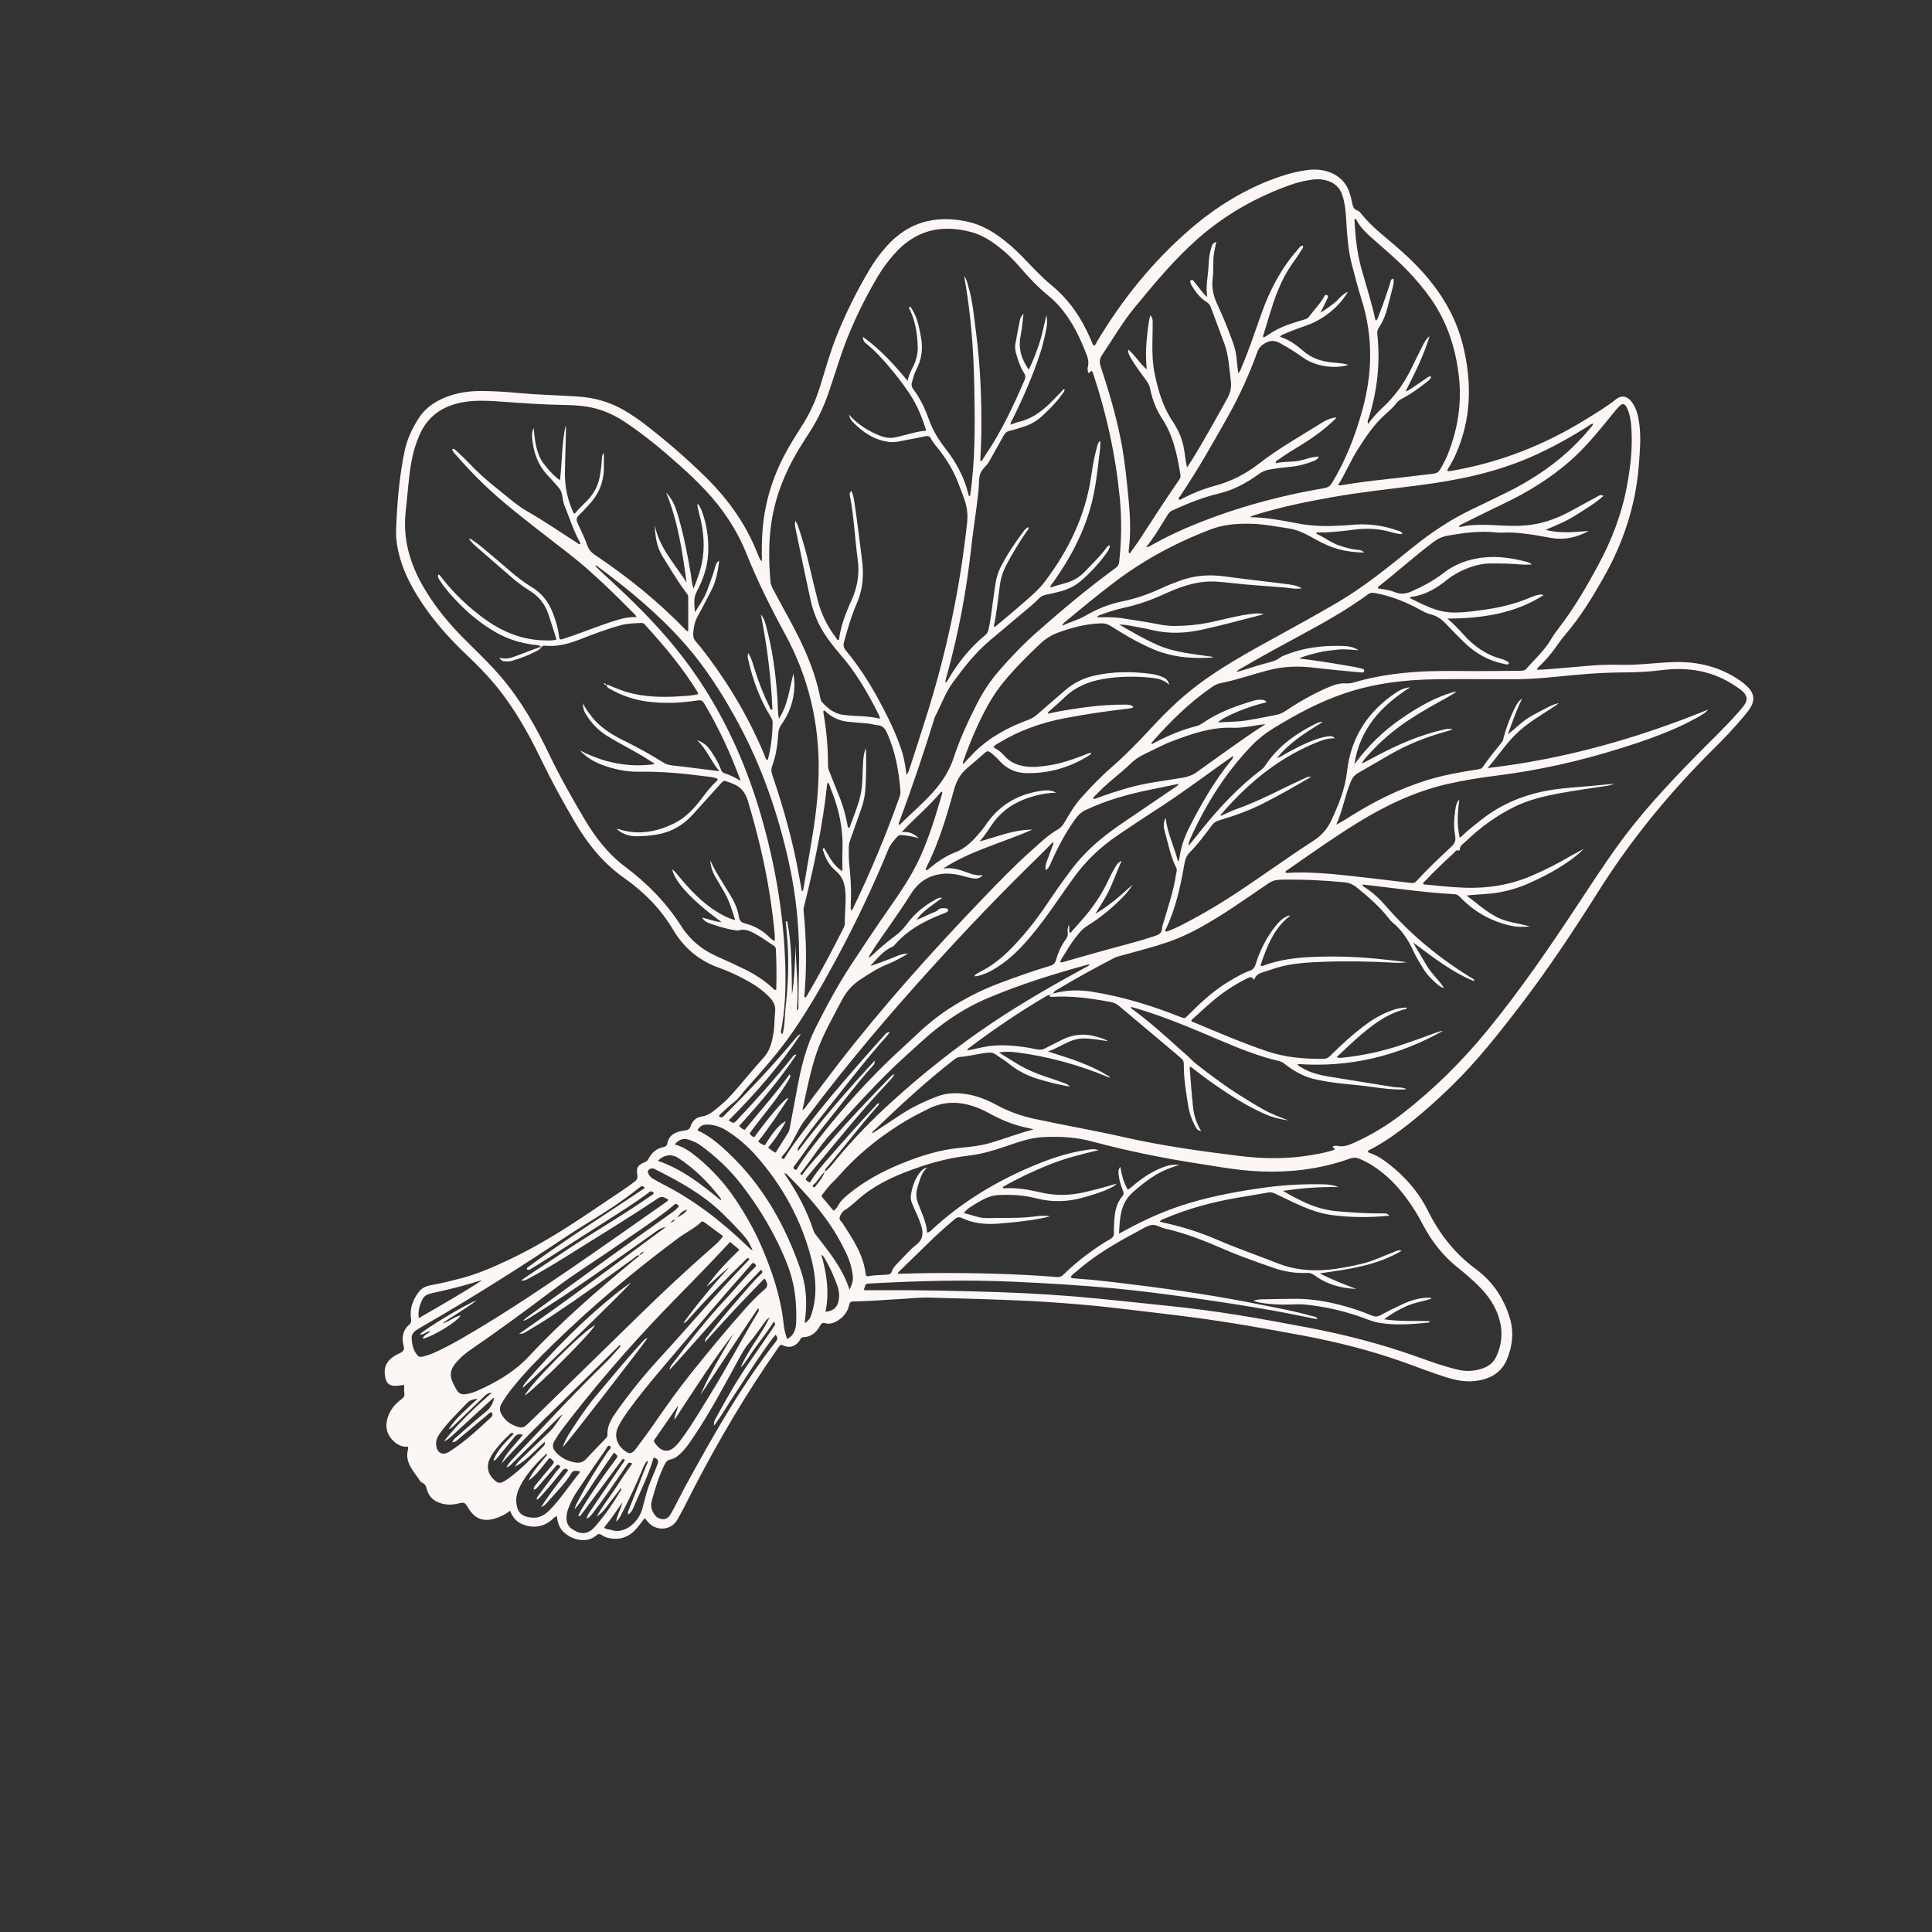 <svg xmlns="http://www.w3.org/2000/svg" id="Capa_1" viewBox="0 0 500 500"><rect x="0" y="0" width="500" height="500" fill="#333333" stroke="none"/><path d="M173.5,316.41c.6-.14.88-.37,1.2-.77-.56.03-.78.35-1.2.77M204.68,261.37s.02,0,.03,0v-1.38h-.03v1.37ZM175.2,315.19c.84-.64,1.94-.95,2.65-2.13-1.45.28-1.99,1.3-2.65,2.13M212.57,324.72c1.39,4.92,2.1,9.77,1.07,14.76,1.89-.13,3-1.04,3.36-2.7.3-1.38.17-2.74-.31-4.07-.84-2.31-1.8-4.56-3.06-6.68-.25-.43-.4-.95-1.06-1.3M186.52,310.61c.19-.33,0-.47-.11-.61-3.08-3.98-6.6-7.52-10.83-10.29-1.8-1.18-3.79-.86-5.34.71,6.22,2.12,11.29,6.08,16.28,10.2M108.4,341.12c5.62-3.24,11.07-6.36,16.37-9.77-.96.17-1.87.48-2.78.76-3.37,1.02-6.79,1.82-10.23,2.57-1.03.23-1.96.59-2.45,1.62-.69,1.44-1.2,2.92-.91,4.83M162.58,391.94c-.21-.57.08-1.04.26-1.49,1.45-3.71,2.94-7.41,4.4-11.12.15-.4.55-.77.27-1.32-.61.69-.94,1.49-1.26,2.29-1.64,3.97-3.48,7.85-5.46,11.66-.33.63-.64,1.29-1.35,1.82.32-1.8,1.26-3.28,1.62-4.95-1.54,2.21-3.01,4.45-4.74,6.51.6.54,1.22.4,1.74.58,3.77,1.32,7.27-2.21,8.16-5.4.46-1.62.83-3.26,1.32-4.87.73-2.35,1.85-4.54,2.68-6.85q.44-1.24-1.06-1.58c-1.22,4.23-3.17,8.18-4.9,12.21-.4.92-.72,1.93-1.66,2.52M194.81,323.61c-.71-.32-.99-.71-1.31-1.02-6.63-6.4-13.83-12.02-22.09-16.19-.78-.39-1.53-.83-2.28-1.27-.44-.26-.87-.56-1.13-1.02-.23-.4-.53-.89-.17-1.28.39-.42.96-.6,1.54-.31,6.32,3.17,12.52,6.54,17.65,11.56,2.01,1.97,4,3.96,5.82,6.12.8.95,1.33,2.02,1.97,3.41M123.62,361.98c-1.23.14-2.05.4-2.72,1.11-1.19,1.27-2.45,2.47-3.63,3.75-1.25,1.36-2.48,2.73-3.52,4.26-.56.82-.96,1.68-.88,2.71.17,2.21,1.6,3.03,3.45,1.86,3.95-2.52,7.36-5.7,10.77-8.87.46-.43.46-.84.1-1.33-.57.09-.87.54-1.25.86-2.4,2-4.78,4.03-7.18,6.02-.47.39-.91.91-1.7.87.24-.66.71-1,1.13-1.36,2.55-2.22,5.05-4.49,7.68-6.61,1.16-.94,1.69-2.08,2.03-3.44-.28-.02-.4.13-.54.25-3.39,3.12-6.79,6.23-10.18,9.35-.69.63-1.39,1.27-2.29,1.61,3.61-4.59,7.81-8.57,12.4-12.61-1.04.09-1.52.53-1.99.98-2.55,2.45-5.09,4.9-7.63,7.35-.46.44-.87.95-1.55,1.12,1.94-3.02,4.74-5.24,7.5-7.88M219.86,333.79c-1.82-5.67-5.38-9.91-8.75-14.26-.29-.37-.5-.77-.64-1.21-1.63-5-4.09-9.58-7.03-13.91-.13-.2-.24-.41-.47-.83.61.16.84.49,1.1.76,3.46,3.49,6.77,7.1,9.67,11.08,2,2.73,3.69,5.64,5.16,8.68.87,1.8,1.49,3.69,1.76,5.69.19,1.36.02,2.26-.8,4.01M132.98,371.04c-2.02,2.12-4.2,4.01-5.28,6.94.59-.03.76-.4,1-.68,1.47-1.78,2.95-3.54,4.39-5.34.58-.72,1.22-1.02,2.2-.6-1.9,2.44-4.26,4.51-5.52,7.4,4.88-5.37,10.02-10.47,15.23-15.51,5.15-5,10.23-10.07,15.34-15.11.09.09.19.18.28.27-1.25,1.38-2.44,2.83-3.77,4.12-5.29,5.14-10.39,10.46-15.44,15.83-2.67,2.83-5.35,5.65-8.03,8.48-.8.85-1.63,1.68-2.37,2.93.89-.25,1.29-.78,1.73-1.21,3.9-3.85,7.79-7.71,11.68-11.56.36-.36.73-.7,1.21-.96-1.18,1.54-2.09,3.27-3.54,4.62-2.47,2.3-4.89,4.66-7.32,7.01-.5.49-1.01.99-1.52,1.94,3.16-1.73,5.24-4.27,7.74-6.48.13.59-.09.91-.38,1.2-2.84,2.81-5.54,5.76-8.78,8.12-.33.24-.66.48-1.01.7-1.42.88-1.92.83-3.09-.32-1.53-1.49-1.88-3.39-.96-5.34.71-1.5,1.77-2.75,2.85-3.98.71-.81,1.5-1.54,2.26-2.3.25-.25.48-.56,1.12-.18M141.64,376.48c-.08-.08-.15-.16-.24-.24-.76.74-1.56,1.45-2.27,2.22-1.92,2.07-3.69,4.25-4.85,6.86-.69,1.54-.89,3.14-.44,4.79.33,1.17,1.02,1.98,2.2,2.34,1.93.59,3.73.45,5.35-.88.8-.65,1.49-1.4,2.16-2.17,2.16-2.47,4-5.19,6.04-7.75.2-.25.58-.46.36-.95-.69.12-1.5-.41-2.05.51-1.68,2.85-4.12,5.08-6.23,7.57-.44.52-.91,1.02-1.61,1.23,2.11-3.35,4.58-6.42,7-9.52-.72-.68-1.16-.39-1.59.18-1.63,2.11-3.33,4.15-5.11,6.14-.43.47-.82.99-1.45,1.34-.07-.53.22-.83.45-1.15,1.53-2.05,3.06-4.1,4.6-6.14.25-.33.55-.61.81-.92.18-.2.32-.43.04-.65-.25-.22-.54-.3-.81-.02-.21.22-.4.47-.59.7-1.34,1.54-2.68,3.1-4.04,4.63-.32.36-.58.83-1.23.93-.07-.72.42-1.14.78-1.59,1.33-1.63,2.66-3.24,4.03-4.83.4-.46.59-.83,0-1.24-.24-.17-.37-.5-.8-.5-1.67,2-3.16,4.25-5.37,5.83,1.13-2.6,3.15-4.55,4.84-6.73M158.89,375.91c1.12.95,1.09.93.35,1.92-3,4.01-5.92,8.1-8.51,12.4-.39.65-.81,1.3-1.06,2.11.48.15.64-.22.84-.46.83-1.1,1.65-2.21,2.47-3.32,2.59-3.49,5.19-6.98,7.78-10.47.06-.08.1-.18.17-.25.18-.2.4-.35.65-.15.24.18.03.37-.06.52-.16.26-.36.5-.53.75-2.7,3.98-5.42,7.95-8.11,11.94-.41.61-.91,1.19-1.07,2.17.89-.45,1.32-1.09,1.77-1.68,2.93-3.82,5.62-7.81,8.35-11.77.18-.25.34-.51.52-.77.29-.44.66-.38,1.19-.08-1.63,2.24-3.16,4.53-4.66,6.83-1.5,2.29-3.24,4.42-4.53,6.84,1.46-.84,2.31-2.23,3.3-3.48.98-1.25,1.92-2.52,2.9-3.82.34.36,0,.58-.12.77-1.77,3.06-3.79,5.95-6.08,8.66-.23.27-.48.54-.72.8-1.87,1.98-3.81,1.65-5.77.28-.89-.62-1.32-1.55-1.35-2.64-.03-.94.16-1.83.5-2.7.59-1.53,1.33-3,2.24-4.36,2.42-3.61,4.88-7.2,7.37-10.77.28-.4.58-1.32,1.11-.96.65.44-.18.96-.45,1.36-2.99,4.41-5.78,8.93-8.21,13.68-.21.4-.37.83-.43,1.32,1.92-2.25,3.42-4.8,5.07-7.23,1.66-2.46,3.35-4.9,5.08-7.41M175.45,363.81c-2,2.89-4.01,5.79-6.02,8.69-.15.22-.28.43-.11.7,1.23,1.91,3.09,3.27,5.28,1.27.88-.8,1.57-1.76,2.25-2.72,2.52-3.49,4.69-7.2,6.95-10.86,4.29-6.92,8.08-14.13,12.26-21.11.18-.29.54-.59.14-1.23-5.07,7.55-9.94,15.04-14.92,22.46,2.38-5.58,5.58-10.7,8.61-15.93-5.53,7.17-10.37,14.8-15.32,22.36-.09-1.31.77-2.28.87-3.61M174.59,296.16c1.13-1.15,2.1-1.72,3.57-1.24,1.08.36,2.1.76,3.03,1.42,4.05,2.92,7.68,6.32,10.72,10.27,4.89,6.36,8.96,13.2,11.88,20.7,1.88,4.81,2.45,9.8,2.26,14.92-.07,1.76-.52,3.32-2.31,4.32-.57-1.35-.81-2.75-.96-4.13-.77-7-2.99-13.56-5.77-19.97-1.85-4.29-4.17-8.32-6.77-12.2-2.7-4.03-5.95-7.55-9.67-10.65-1.73-1.44-3.55-2.75-5.98-3.45M208.26,342.42c.11-1.11.21-1.97.28-2.83.29-3.67-.09-7.28-1.27-10.76-3.97-11.64-9.87-22.12-18.93-30.62-2.35-2.21-4.78-4.3-7.86-5.69.67-1.28,1.74-1.57,2.97-1.48,1.66.12,3.19.67,4.6,1.56,2.93,1.84,5.51,4.08,7.78,6.68,6.71,7.67,11.52,16.37,14.09,26.27.76,2.93,1.22,5.91,1.09,8.96-.08,1.91-.4,3.77-.98,5.58-.28.88-.66,1.71-1.77,2.34M199.17,340.97c-2.3,4.67-5.6,8.39-7.49,12.94.71-.58,1.18-1.37,1.7-2.1.58-.84,1.14-1.7,1.73-2.54.56-.79,1.15-1.56,1.73-2.35.6-.82,1.21-1.64,1.81-2.48.56-.78,1.09-1.58,1.66-2.42.51.61.19,1-.1,1.41-2,2.91-3.97,5.84-6,8.73-3.3,4.7-6.14,9.68-8.87,14.72-.33.61-.71,1.23-.54,2.04,1.92-2.49,3.45-5.23,5.19-7.84,1.73-2.59,3.4-5.23,5.13-7.83,1.76-2.63,3.52-5.27,5.58-7.82.55.61.63,1.08.12,1.73-8.78,11.26-15.83,23.61-22.68,36.08-1.31,2.37-2.52,4.8-3.78,7.2-.17.31-.35.62-.52.94-.52.99-1.16,1.88-2.43,1.78-1.33-.11-2.05-1.01-2.57-2.15-.4-.89-.39-1.81-.14-2.7.91-3.2,1.83-6.39,3.35-9.38.33-.64.69-1.06,1.42-1.21,1.26-.25,2.19-1.07,3.06-1.95,1.11-1.14,1.99-2.46,2.88-3.78,4.34-6.41,7.94-13.25,11.65-20.02.83-1.52,1.62-3.03,2.78-4.37,1.5-1.74,2.77-3.67,4.15-5.52.26-.34.48-.72,1.18-1.1M327.53,187.4c-2.94.32-5.74,1.05-8.61.94-5.51-.19-10.55,1.59-15.56,3.48-2.48.93-4.82,2.25-7.23,3.37-1.35.63-2.54,1.46-3.62,2.52-1.42,1.39-2.98,2.65-4.51,3.94-1.49,1.26-2.94,2.54-4.27,3.97-.3.32-.74.56-.78,1.07.2.15.39.08.58,0,2.61-1.05,5.31-1.85,8-2.66,4.77-1.43,9.72-1.93,14.6-2.77,1.28-.23,2.43-.61,3.51-1.38,5.81-4.1,11.5-8.37,17.48-12.22.13-.09.26-.17.39-.26M173.34,354.48c-.05-.6.29-.99.58-1.38,4.26-5.63,8.6-11.21,13.42-16.39,2.69-2.88,5.18-5.95,8.01-8.69.31-.3.45-.52.09-.88-.38-.38-.68-.38-1,.05-.15.21-.32.4-.48.59-7.12,7.99-14.01,16.17-20.93,24.33-3.84,4.53-7.68,9.06-11.1,13.92-.76,1.09-1.46,2.21-2.03,3.43-1.18,2.52.14,5.29,2.65,6.53.38.19.65.09.99-.08.5-.24.79-.65,1.09-1.05,1.45-1.98,2.95-3.93,4.35-5.95,3.19-4.64,6.44-9.23,9.97-13.63,4.49-5.59,9.04-11.13,13.81-16.48,1.6-1.79,3.27-3.54,5.11-5.09.71-.59.87-1.19.47-1.98-.14-.26-.14-.59-.55-.82-2.56,2.67-5.18,5.33-7.72,8.05-2.51,2.69-4.96,5.44-7.67,8.42.11-.93.49-1.29.8-1.67,2.66-3.38,5.38-6.71,8.23-9.93,1.79-2.03,3.48-4.16,5.47-6.01.38-.35.64-.69.04-1.14-8.23,8.28-15.7,17.24-23.59,25.84M214.21,202.47c-.07.25-.13.38-.15.52-1.13,10.76-3.41,21.31-6.02,31.79-.12.46-.07.92-.03,1.37.68,6.84.78,13.7.24,20.56-.04.48-.16.98,0,1.46.45-.07.53-.4.68-.64,3.32-5.65,6.39-11.44,9.34-17.29.18-.36.37-.73.37-1.16-.05-2.8.37-5.59.13-8.43-.19-2.2-.79-3.86-2.49-5.28-1.6-1.32-2.62-3.13-3.22-5.14-.08-.25-.31-.55.19-.78,1.38,2.16,2.38,4.62,4.77,5.99,0-1.79-.06-3.51.01-5.23.22-5.58-.89-10.89-3-16.02-.22-.54-.28-1.18-.81-1.7M206.2,261.46c.6-5.69-.24-11.2-.29-16.74-.17,4.26-.28,8.52-.95,12.75-.1-6.38.04-12.77-1.25-19.04-.13,0-.25.02-.37.03.2,2.39.48,4.77.57,7.17.1,2.45.09,4.91,0,7.37-.1,2.45-.28,4.91-.57,7.34-.28,2.38-.15,4.83-.81,7.28-.51-.31-.46-.52-.42-.7,1.12-5.65,1.28-11.39,1.12-17.12-.4-13.26-2.64-26.25-6.35-38.98-3.35-11.5-8.05-22.42-14.47-32.57-4.5-7.13-9.82-13.61-15.7-19.63-3.72-3.81-7.63-7.43-11.54-11.04-.39-.36-.74-.77-1.12-1.17.4-.18.58.16.8.33,7.87,5.83,15.4,12.07,21.94,19.39,5.76,6.45,10.37,13.72,14.44,21.31,6,11.16,10.08,23.05,12.85,35.38,2.11,9.38,2.98,18.9,2.68,28.51-.09,2.97-.08,5.94-.13,8.91,0,.38.17.82-.42,1.25M166.89,307.44c-10.17,6.88-20.56,13.33-30.39,20.61-.12.09-.2.24-.08.52.53.23.98-.19,1.4-.44,1.45-.87,2.87-1.77,4.3-2.68,4.7-3,9.4-6.01,14.1-9.02,3.88-2.48,7.8-4.91,11.5-7.66.24-.17.45-.46.77-.44.24,0,.53.11.64.36.1.21-.08.36-.26.48-.93.63-1.86,1.27-2.79,1.9-6.23,4.23-12.74,8.01-19.02,12.16-3.54,2.34-7.08,4.69-10.62,7.05-.46.3-.9.65-1.58,1.14,1.08.07,1.66-.39,2.29-.73,4.2-2.24,8.23-4.79,12.26-7.31,6.99-4.36,14.02-8.67,20.87-13.25,1.13-.75,1.78-.13,2.6.28.04.28-.1.4-.27.53-8.6,6.01-17.15,12.09-25.83,18.01-8.97,6.11-18.01,12.1-27.43,17.52-2.36,1.35-4.74,2.63-7.23,3.72-.75.32-1.53.58-2.32.8-1.28.34-1.53.22-2.26-.92-.71-1.12-.93-2.38-1.01-3.66-.05-.9.39-1.58,1.09-2.08.54-.39,1.12-.72,1.69-1.05,12.75-7.32,25.15-15.19,37.37-23.34,4-2.67,8.18-5.07,12.18-7.75,2.25-1.51,4.43-3.13,6.57-4.8.47-.37.92-.73,1.46.09M188.92,321.39c.84.7,1.58,1.32,2.46,2.05-3.12,2.99-6.09,6.04-8.52,9.56,2.06-1.55,3.74-3.52,5.84-5.01-4.2,4.59-8.18,9.35-11.84,14.39.62-.06.89-.49,1.21-.85,4.74-5.31,9.67-10.44,14.81-15.38.14-.14.27-.3.43-.43.17-.15.37-.19.53.02.1.14.03.28-.08.41-.07.07-.15.14-.22.21-7.92,8.16-15.23,16.87-22.92,25.24-3.89,4.23-7.49,8.68-10.82,13.36-1.38,1.93-2.72,3.87-2.59,6.41.02.46-.31.74-.58,1.03-1.67,1.74-3.34,3.47-4.99,5.22-.73.78-1.64,1.05-2.66.89-2.03-.32-3.79-1.19-5.18-2.75-.76-.86-.94-1.77-.33-2.81.68-1.15,1.41-2.25,2.21-3.31,7.96-10.43,16.5-20.37,25.57-29.84,5.49-5.73,11.14-11.31,16.53-17.14.34-.37.68-.75,1.14-1.25M267.5,292.29c-.34-.09-.68-.22-1.02-.28-3.61-.66-6.97-1.99-10.18-3.74-1.21-.66-2.45-1.27-3.75-1.75-4.06-1.47-8.05-1.61-12.06.34-2.67,1.3-5.29,2.66-7.8,4.26-5.86,3.75-11.19,8.1-15.75,13.36-.44.51-.91.97-1.4,1.43-.97.92-1.74,2.01-2.58,3.04-.23.28-.46.55-.13.93.98,1.14,1.94,2.31,2.9,3.46.55-.4.89-.8,1.12-1.25.63-1.22,1.6-2.09,2.63-2.95,4.14-3.43,8.8-5.97,13.75-7.98,4.99-2.03,10.08-3.65,15.5-4.13,2.59-.23,5.2-.54,7.71-1.28,3.67-1.08,7.25-2.5,11.05-3.46M224.11,193.61c-.63,1.37-.7,2.84-.78,4.29-.15,2.66-.05,5.33-.65,7.94-.66,2.85-1.8,5.54-2.8,8.28-.03.06-.15.1-.22.15-.27-.15-.28-.41-.32-.66-.53-3.1-1.5-6.05-2.71-8.94-.71-1.7-1.35-3.43-2.05-5.14-.18-.44-.29-.87-.29-1.34.02-4.57-.38-9.1-1.17-13.6-.04-.19-.03-.4-.04-.61.49-.2.66.22.88.42,1.63,1.44,3.54,2.21,5.7,2.41,1.68.15,3.36.3,5.04.45.82.08,1.61.35,2.41.42,1.46.12,2,.99,2.54,2.2,2.11,4.75,2.98,9.76,3.39,14.89.04.53-.08,1.02-.25,1.5-3.48,9.85-7.52,19.47-12.06,28.88-.08.17-.2.32-.54.44,0-.73-.03-1.47,0-2.2.17-3.17-.05-6.32-.38-9.46-.16-1.53-.14-3.07-.15-4.6,0-.68.15-1.3.38-1.94.99-2.75,1.95-5.5,2.92-8.25.6-1.75.95-3.55,1.04-5.4.17-3.37.22-6.74.1-10.14M187.12,319.92c-1.08,1.56-2.41,2.59-3.67,3.7-5.8,5.1-11.46,10.37-16.99,15.76-9.31,9.07-18.6,18.16-27.9,27.24-.77.76-1.57,1.47-2.35,2.21-.52.49-1.12.71-1.83.53-2.03-.5-3.63-1.58-4.65-3.46-.45-.84-.48-1.62-.02-2.47.74-1.36,1.62-2.61,2.57-3.81,3.3-4.19,7.03-7.99,10.84-11.71,10.2-9.95,21.09-19.08,32.52-27.57,1.89-1.4,4.06-2.39,5.78-4.04.35-.34.65-.14.95.08,1.56,1.15,3.12,2.31,4.76,3.53M207.24,267.62c-.64.2-1.02.68-1.41,1.15-5.73,6.97-11.97,13.48-18.32,19.86-.17.18-.36.37-.58.48-.25.12-.55.06-.72-.12-.23-.25.01-.46.2-.62,1.18-1.06,2.3-2.2,3.57-3.15,1.25-.94,2.03-2.25,3.05-3.38,4.31-4.81,8.59-9.63,12.26-14.96,4.27-6.21,7.97-12.76,11.53-19.39,4.84-9.03,9.22-18.27,13.11-27.75.53-1.28,1.42-2.22,2.29-3.23.34-.4.76-.42,1.25-.38,1.37.12,2.73.34,4.32.81-1.29-1.24-2.53-1.77-4.43-1.6,3.5-3.75,7.22-6.79,10.24-10.46.36.14.27.37.22.53-1.6,5.5-3.25,10.98-5.61,16.23-2.16,4.8-5.08,9.13-8.07,13.39-3.41,4.87-6.69,9.81-9.95,14.78-3.37,5.14-6.28,10.55-9.04,16.04-2.44,4.84-3.77,10.05-4.75,15.35-.66,3.52-1.31,7.04-1.98,10.56-.09.5-.2,1-.48,1.44-1.07,1.68-2.12,3.38-3.21,5.11-.77-.29-1.29-.85-1.94-1.31,1.79-2.09,3.28-4.31,4.61-6.82-1.51.58-3.31,2.68-5.46,6.24-.63-.23-1.26-.48-1.72-1.03,2.77-3.49,5.2-7.15,7.62-10.83.07-.1.04-.28.07-.45-1.3.73-4.77,4.8-8.72,10.21-.53-.17-.9-.55-1.22-.98,3.55-4.86,7.61-9.31,10.53-14.57.1-.18.09-.4-.15-.75-3.63,5.05-7.74,9.63-11.63,14.4-.58-.23-1.05-.5-1.41-1.05,5.29-5.81,10.35-11.8,14.81-18.42-.7-.04-.86.38-1.09.67-4.62,5.76-9.53,11.24-14.61,16.6-.78.83-1.12-.03-1.89-.22,7-6.97,13.34-14.27,18.73-22.38M346.25,125.59c.43,0,.63.03.83,0,3.78-.65,7.59-1.13,11.41-1.54,4.17-.44,8.33-1,12.5-1.46.79-.09,1.31-.41,1.71-1.09.81-1.37,1.54-2.77,2.12-4.26,2.47-6.35,3.51-12.88,2.75-19.71-.82-7.31-2.98-14.08-7.21-20.15-1.88-2.7-4.01-5.18-6.29-7.54-2.93-3.02-6.17-5.69-9.3-8.49-1.38-1.23-2.67-2.55-3.59-4.17-.12-.22-.17-.63-.65-.46.21,4.4.65,8.76,1.86,13.03,1.22,4.28,2.57,8.53,3.52,12.88.03.12.18.21.28.34.42-.53.55-1.14.77-1.7,1.07-2.66,1.96-5.38,2.85-8.11.12-.37.05-.97.83-1.03.09.68.03,1.33-.14,1.97-.47,1.83-.95,3.67-1.41,5.5-.47,1.86-1.17,3.61-2.24,5.19-.37.55-.47,1.09-.4,1.73.8,7.33,0,14.5-2.18,21.54-.15.47-.47.93-.22,1.65,1.19-1.58,2.43-2.99,3.81-4.26,3.2-2.96,5.67-6.45,7.54-10.37.91-1.9,1.84-3.77,2.8-5.64.41-.8.79-1.64,1.77-2.43-1.54,5.15-3.88,9.65-6.21,14.29.71-.16,1.1-.5,1.52-.78,1.32-.89,2.62-1.8,3.94-2.68.35-.23.69-.62,1.2-.29-.23.57-.67.93-1.11,1.27-2.02,1.57-4.07,3.11-6.35,4.29-.55.29-1.06.59-1.45,1.09-.85,1.1-1.87,2.04-2.9,2.95-2.99,2.65-5.21,5.96-7.29,9.27-1.81,2.87-3.11,6.08-5.04,9.16M226.36,274.51c-7.04,7.61-13.65,15.2-19.84,23.42-.21-.81.22-1.15.47-1.53,2.09-3.03,4.35-5.94,6.65-8.82,5.24-6.56,10.32-13.25,15.92-19.52.24-.26.42-.56.73-.99-.77.05-1.11.51-1.46.89-1.92,2.13-3.83,4.27-5.72,6.43-5.15,5.89-10.28,11.82-14.99,18.09-1.72,2.29-3.47,4.57-4.96,7.02-.15.24-.29.63-.68.36-.37-.25-.14-.54.07-.77,1.99-2.13,3.06-4.81,4.47-7.3.65-1.15,1.52-2.18,2.32-3.24,9.94-13.24,20.64-25.84,31.76-38.1,9.05-9.98,18.35-19.71,28.02-29.1,1.06-1.03,2.08-2.12,3.13-3.17.06-.07.17-.1.32-.18.14.5-.17.87-.31,1.26-.46,1.3-.95,2.59-1.43,3.89-.23.62-.35,1.25-.19,2.08.86-.62,1.13-1.46,1.47-2.22,1.74-3.94,3.76-7.73,6.31-11.22.69-.94,1.46-1.66,2.52-2.15,5.36-2.52,11-4.12,16.79-5.28,2.4-.48,4.8-.99,7.31-1.5-.26.55-.72.75-1.1,1.01-4.19,2.85-8.38,5.7-12.58,8.54-2.33,1.58-4.63,3.21-6.79,5.02-2.68,2.25-5.1,4.74-7.22,7.52-2.23,2.93-4.34,5.96-6.4,9.02-2.76,4.07-5.78,7.95-9.24,11.47-2.38,2.43-4.99,4.55-8.06,6.06-.41.2-.79.47-1.18.72-.12.07-.28.14-.23.42.54.08,1.05-.11,1.57-.27,2.19-.67,4.09-1.87,5.91-3.2,2.63-1.92,4.84-4.25,6.93-6.72,2.35-2.77,4.49-5.71,6.56-8.7,1.49-2.15,3-4.28,4.51-6.4,3.15-4.44,7.04-8.12,11.52-11.17,3.51-2.4,7.06-4.74,10.63-7.04,5.85-3.78,11.43-7.96,17.1-11.99.66-.47,1.33-.93,2.14-1.51.03.71-.37,1-.63,1.32-4.14,5.12-7.41,10.79-10.42,16.62-1.35,2.62-2.39,5.32-2.79,8.25-.05.4-.18.78-.4,1.2-.88-3.77-2.74-7.21-3.22-11.43-.65,1.43-.53,2.54-.22,3.59.91,3.14,1.47,6.39,2.96,9.35.32.64.04,1.2-.05,1.8-.6,4.17-1.99,8.14-3.16,12.16-.17.59-.4,1.18-.44,1.78-.07,1.11-.67,1.54-1.65,1.87-4.95,1.69-10.04,2.86-15.05,4.3-2.7.78-5.41,1.54-8.12,2.3-.47.14-.94.37-1.57.28.31-.99.96-1.73,1.43-2.55,1.05-1.82,2.25-3.53,3.62-5.14.57-.68,1.2-1.24,1.95-1.71,3.19-1.98,6.09-4.32,8.75-6.97,1.13-1.13,2.19-2.3,3.01-3.71-3.01,2.73-6.03,5.44-9.62,7.53.86-1.4,1.74-2.79,2.57-4.21.88-1.51,1.57-3.11,2.22-4.72.62-1.54,1.27-3.07,1.98-4.79-.91.45-1.34,1.1-1.71,1.75-.59,1.02-1.13,2.06-1.63,3.12-1.82,3.94-4.24,7.47-7.14,10.69-.92,1.02-1.83,2.06-2.8,3.17-.59-.62,0-1.4-.4-2.14-.13.7-.41,1.28-.29,1.77.24.99-.23,1.66-.73,2.37-1.06,1.52-1.79,3.22-2.3,5-.24.85-.67,1.22-1.51,1.47-4.37,1.28-8.65,2.84-12.92,4.42-4.19,1.56-8.19,3.54-11.98,5.87-3.32,2.04-6.4,4.44-9.22,7.12-2.15,2.05-4.38,4.02-6.53,6.06-6.85,6.5-13.13,13.51-18.94,20.94-2.01,2.58-4.09,5.13-5.77,7.95-.15.25-.31.59-.71.34-.39-.24-.42-.55-.13-.9.06-.08.13-.16.19-.24,2.62-3.54,5.09-7.19,7.86-10.61,4.06-5.02,7.89-10.21,12.21-15.02.26-.29.62-.54.55-1.36M411.21,137.42c-3.68.22-7.36.74-11.22-.3,2.79-1.16,5.46-2.27,7.89-3.83,2.39-1.54,4.87-2.95,7.11-4.96-.78-.46-1.23-.02-1.67.22-2.26,1.21-4.5,2.44-6.74,3.67-3.12,1.71-6.39,2.99-9.93,3.53-2.95.46-5.92.38-8.89.21-2.81-.16-5.63-.26-8.43.13-.59.08-1.17.35-1.82.22.33-.55.91-.7,1.39-.94,3.44-1.7,6.87-3.42,10.34-5.07,6.13-2.92,11.87-6.46,17-10.92,3.73-3.24,6.85-7.04,9.97-10.84.88-1.07,1.72-2.17,2.65-3.19,1-1.11,1.66-1.01,2.26.34.61,1.37.89,2.83,1.02,4.31.46,5.3-.11,10.53-1.08,15.73-1.34,7.27-3.95,14.07-7.46,20.55-3,5.54-6.15,10.99-10,16.01-.81,1.06-1.6,2.14-2.27,3.28-1.69,2.86-4.16,5.05-6.32,7.5-.48.54-1.06.52-1.68.53-4.1.03-8.19.09-12.29.08-4.97-.03-9.94-.13-14.9.23-5.21.39-10.38,1.13-15.41,2.61-.79.23-1.57.4-2.41.34-1.63-.11-3.13.41-4.6,1.04-3.87,1.66-7.51,3.73-11.01,6.08-.82.55-1.67.9-2.66,1.08-3.22.59-6.41,1.38-9.68,1.64-1.66.13-3.33.16-5.18.25,1.56-1.56,8.39-4.33,12.57-5.18-.28-.64-.85-.63-1.36-.68-.83-.06-1.63.14-2.41.38-4.42,1.34-8.73,2.93-12.59,5.56-.5.34-1.02.69-1.63.84-4.1,1.04-7.94,2.68-11.61,4.68-.24-.16-.15-.3-.05-.42,4.67-5.33,9.69-10.29,15.55-14.33.68-.47,1.38-.83,2.2-1,4.17-.81,8.19-2.24,12.29-3.32,3.93-1.04,7.86-1.17,11.87-.68,3.91.48,7.84.8,11.76,1.19.05,0,.1.02.15.02.43,0,1.04.21,1.13-.39.07-.46-.5-.55-.9-.65-1.59-.42-3.21-.63-4.83-.91-3.68-.64-7.37-1.19-11.12-1.65,1.58-.74,3.27-1.1,4.93-1.53,1.7-.43,3.43-.58,5.16-.76,1.77-.2,3.54.07,5.32.17-1.25-.82-2.65-1.08-4.06-1.12-5.05-.15-10.02.38-14.76,2.29-.47.19-1,.33-1.39.64-1.25,1-2.75,1.28-4.23,1.67-1.83.49-3.62,1.1-5.43,1.65-.53.16-1.06.31-1.78.51.52-.68,1.1-.89,1.61-1.18,5.08-2.97,10.26-5.77,15.43-8.57,5.85-3.17,11.66-6.42,17.04-10.38.53-.39.99-.46,1.68-.34,4.23.76,8.15,2.33,11.89,4.4.85.46,1.74.94,2.67,1.15,1.68.39,2.91,1.36,4.05,2.57,1.43,1.54,2.93,3.01,4.41,4.49,2.91,2.88,6.29,4.89,10.33,5.7.46.09.96.4,1.41,0,.04-.36-.18-.51-.41-.61-.46-.22-.92-.47-1.41-.6-4.06-1.05-7.29-3.38-10.04-6.47-1.18-1.32-2.4-2.59-4.04-4,9.1-.04,17.5-1.34,24.88-6.06-.56-.21-.55-.21-1.12-.12-.87.13-1.68.45-2.47.79-3.94,1.69-8.07,2.61-12.3,3.18-2.23.3-4.46.6-6.72.65-2.3.05-4.48-.39-6.59-1.24-1.85-.73-3.63-1.6-5.4-2.52.21-.43.56-.3.82-.35,3.23-.55,5.97-2.09,8.47-4.11,1.97-1.6,4.17-2.78,6.57-3.59,1.56-.53,3.15-.87,4.81-.89,2.71-.02,5.42.02,8.13.26.9.08,1.83.01,2.75.01-.36-.44-.92-.59-1.42-.72-4.3-1.13-8.66-1.68-13.06-.8-3.04.59-5.87,1.77-8.34,3.7-2.52,1.96-5.29,3.44-8.22,4.74-1.65.73-2.99.85-4.59.17-1.32-.56-2.77-.66-4.16-.91-.07-.19-.04-.35.09-.44,4.87-3.83,9.47-8,14.44-11.7,1.01-.75,2.05-1.24,3.31-1.47,4.25-.76,8.49-1.34,12.82-.87.46.04.93.07,1.38.05,4.34-.23,8.55.63,12.78,1.37,3.46.61,6.68-.14,9.74-1.82M307.2,121.03c-.38-1.74-.52-3.41-.82-5.05-.35-1.94-1.03-3.75-2-5.45-.22-.4-.43-.81-.7-1.19-2.6-3.73-3.87-7.97-4.8-12.36-.63-2.93-.7-5.89-.63-8.86.03-1.53.07-3.07.06-4.61,0-.59.04-1.24-.62-1.91-.62,2.35-.72,4.63-.97,6.88-.23,2.25-.15,4.5.04,7.12-1.88-1.67-2.98-3.64-4.78-5.16-.07,1.08.4,1.76.81,2.44,1.14,1.89,2.43,3.68,3.76,5.43.57.74.96,1.52,1.15,2.46.55,2.68,1.52,5.23,3.02,7.51,2.93,4.45,3.95,9.49,4.78,14.61.07.44-.01.81-.26,1.16-.12.17-.22.34-.34.51-3.37,4.89-6.6,9.87-9.83,14.86-.84,1.32-1.8,2.56-2.71,3.85-.36-.32-.27-.59-.24-.81.53-4.35.4-8.69-.03-13.03-.5-5.2-1-10.39-2.01-15.53-1.27-6.49-3.17-12.81-5.23-19.08-.37-1.13-.31-1.96.37-2.96,2.78-4.11,5.25-8.43,8.42-12.28,5.18-6.28,10.36-12.56,16.52-17.95,7.07-6.18,15.08-10.7,23.92-13.82,1.84-.65,3.74-1.08,5.66-1.34,1.18-.16,2.35-.09,3.51.22,2.02.55,3.45,1.77,4.12,3.77.66,1.95.87,3.99,1,6.04.25,4.04.46,8.08,1.5,12.01.8,3.07,1.6,6.14,2.55,9.17,2.96,9.48,2.78,18.97.15,28.46-1.82,6.58-4.27,12.92-7.82,18.79-.5.82-1.05,1.22-2.01,1.39-12.35,2.12-24.36,5.44-35.89,10.39-2.96,1.27-5.85,2.71-8.67,4.28-.42.23-.8.6-1.56.6,2.27-2.76,3.88-5.72,5.69-8.55.36-.56.86-.84,1.43-1.09,3.79-1.71,7.62-3.27,11.68-4.22,3.86-.91,7.25-2.79,10.42-5.08.77-.55,1.56-.9,2.49-1.09,2.01-.39,4.05-.59,6.08-.8,1.95-.21,3.81-.76,5.62-1.48.46-.18.94-.36,1.28-1.13-2.07.05-3.79.92-5.63,1.18-1.83.26-3.68.1-5.5.54-.12-.58.31-.66.56-.84,1.78-1.3,3.65-2.45,5.54-3.59,3.35-2.01,6.49-4.3,9.3-7.01.1-.1.18-.24.31-.4-1.35.12-2.52.58-3.61,1.26-5.54,3.48-11.27,6.67-16.47,10.71-3.38,2.62-7.13,4.58-11.31,5.69-2.87.76-5.63,1.86-8.29,3.22-.34.17-.65.51-1.13.38-.16-.42.18-.66.35-.92,4.53-6.71,8.51-13.76,12.47-20.81,2.96-5.28,5.44-10.78,7.5-16.47.37-1.02.92-1.65,1.89-2.22,1.4-.83,2.54-.83,3.96-.07,2.03,1.1,3.98,2.31,5.85,3.66,3.23,2.33,8.04,3.11,11.89,1.98-1.62-.53-3.27-.5-4.89-.71-2.56-.33-4.84-1.2-6.81-2.9-1.79-1.54-3.67-2.94-6-3.65.25-.54.75-.59,1.14-.77,1.9-.88,3.9-1.54,5.87-2.25,4.29-1.54,8.38-4.87,10.52-8.63-1.51.62-2.27,1.86-3.32,2.72-1.11.91-2.25,1.76-3.79,2.66.59-1.16,1.06-2.01,1.45-2.91.23-.52.85-1.31.28-1.62-.6-.33-.87.64-1.17,1.11-1.05,1.58-2.39,2.94-3.49,4.48-.29.4-.69.57-1.15.7-.93.26-1.86.56-2.79.85-2.31.73-4.51,1.68-6.51,3.05-.41.29-.87.53-1.3.79-.33-.4-.05-.71.05-1.03,1.15-3.66,2.12-7.37,3.56-10.95,1.08-2.67,2.39-5.2,4.09-7.53.75-1.04,1.45-2.11,2.13-3.19.2-.32.56-.63.29-1.14-.67.13-.98.7-1.36,1.14-4.22,4.8-7.14,10.34-9.27,16.33-1.68,4.72-3.25,9.49-5.22,14.1-.19.46-.28.98-.84,1.47-.12-1.08-.27-2.05-.35-3.03-.13-1.75-.47-3.45-1.09-5.09-1.19-3.16-2.38-6.32-3.85-9.37-1.1-2.27-1.66-4.58-1.32-7.12.29-2.13-.01-4.3.34-6.43.16-.94.37-1.87.58-2.93-1.04.3-1.17,1.12-1.38,1.81-.45,1.48-.56,3.02-.63,4.55-.11,2.53-.78,5.03-.33,7.9-.89-.67-1.28-1.32-1.75-1.89-.61-.76-1.2-1.53-1.81-2.29-.17-.2-.43-.32-.67-.16-.18.12-.21.35-.15.56.07.24.15.5.28.71,1.04,1.72,2.23,3.33,3.97,4.41.57.35.87.8,1.09,1.4,1.16,3.17,2.38,6.32,3.53,9.5,1.1,3.06,1.2,6.32,1.62,9.51.23,1.71-.17,3.17-1,4.66-3.09,5.54-6.15,11.11-9.52,16.49-.27.43-.57.85-.85,1.27M207.66,287.31c1.12-5.15,2.07-10.18,3.74-15.03,1.61-4.67,4.12-8.9,6.38-13.27,1.15-2.25,2.65-4.03,4.77-5.44,2.31-1.53,4.6-3.02,7.2-4.06,1.82-.72,3.55-1.7,5.26-2.72-1.79-.03-3.29.85-4.88,1.45-1.61.62-3.22,1.23-4.9,1.75,1.75-1.85,3.29-3.91,5.72-4.97.35-.15.63-.52.9-.82,2.88-3.26,6.55-5.35,10.49-7.04.8-.34,1.62-.63,2.42-.97.32-.14.7-.32.6-.76-.08-.38-.45-.34-.75-.37-.72-.07-1.33-.1-1.95.51-.48.47-1.27.61-1.92.92-1.14.53-2.27,1.09-3.47,1.56.76-1.26,1.87-2.19,3-3.07,1.13-.87,2.3-1.68,3.55-2.58-.77-.26-1.26.17-1.76.43-2.92,1.58-5.43,3.66-7.39,6.35-.85,1.18-1.84,2.17-3.01,3.03-2.13,1.58-4.16,3.32-6.09,5.15-.17.16-.37.3-.74.61.13-.74.48-1.12.73-1.53,1.56-2.52,3.33-4.91,5.02-7.36,1.81-2.61,3.59-5.24,5.29-7.92,1.99-3.1,4.77-4.78,8.44-5.04,1.61-.11,3.16.12,4.7.53.89.24,1.78.5,2.68.65.96.17,1.9.09,2.66-.8-2.1.28-3.86-.72-5.73-1.29-1.47-.45-2.96-.64-4.52-.44,7.06-4.6,15.21-6.62,23.1-10.06-5.02-.02-9.26,1.93-13.71,3.05,1.34-1.4,2.3-3.03,3.38-4.57,2.8-4,6.75-6.15,11.35-7.33,1.68-.43,3.39-.68,5.14-.71-1.54-.86-3.17-.64-4.76-.35-5.42.97-9.85,3.6-13.09,8.12-.53.75-1.05,1.52-1.65,2.22-1.89,2.22-3.8,4.36-6.67,5.46-2.44.93-4.61,2.43-6.64,4.1-.26.21-.46.56-.88.47-.18-.21-.05-.4.03-.58,3.23-6.38,5.26-13.21,7.16-20.07.63-2.29,1.6-4.21,3.47-5.75,1.57-1.31,3.1-2.68,4.64-4.02.47-.4.82-.41,1.33-.03.87.65,1.66,1.38,2.37,2.18,1.88,2.11,4.24,3.15,7.05,3.19,5.73.08,11.02-1.43,15.9-4.43.3-.18.63-.34.86-.76-.66-.11-1.17.23-1.7.43-2.96,1.14-5.94,2.23-9.1,2.71-2.18.33-4.36.65-6.57.27-2.03-.34-3.83-1.12-5.19-2.72-.77-.9-1.71-1.6-2.78-2.17.25-.63.81-.81,1.27-1.1,5.3-3.25,11.06-5.28,17.14-6.45,5.33-1.02,10.7-1.81,16.09-2.43.56-.06,1.11-.13,1.72-.4-.66-.77-1.51-.67-2.28-.68-3.18-.03-6.34.19-9.5.6-3.45.45-6.88.93-10.39,1.75.04-.51.37-.66.6-.86,1.25-1.14,2.55-2.22,3.76-3.4,2.75-2.66,6.1-4.04,9.82-4.7,4.37-.77,8.77-.79,13.16-.27,1.39.16,2.76.53,4.08,1.76-.28-1.19-.87-1.63-1.57-1.95-1.03-.47-2.12-.75-3.24-.9-4.91-.66-9.8-.61-14.66.48-2.8.64-5.29,1.88-7.47,3.76-2.43,2.11-4.89,4.2-7.31,6.33-.71.62-1.48,1.05-2.36,1.38-5.14,1.91-9.9,4.45-13.83,8.35-.98.97-1.9,2-2.85,3-.23-.18-.14-.37-.08-.54,1.78-5.03,3.82-9.94,6.41-14.6,1.52-2.74,3.34-5.27,5.41-7.63,2.57-2.93,5.34-5.67,8.17-8.34,1.36-1.29,2.88-2.23,4.65-2.88,3.57-1.32,7.22-2.25,11.05-2.38.96-.03,1.76.2,2.58.72,3.58,2.29,7.25,4.43,11.18,6.08,4.34,1.82,8.88,2.29,13.54,2.13.3-.01.61-.03.92-.05.23-.02.49.06.78-.2-5.01-.76-10.03-1.1-14.67-3.21-3.2-1.46-6.25-3.21-9.58-5.14,1.87-.03,3.32.42,4.8.65,1.26.2,2.51.47,3.76.77,4.23,1.01,8.48.84,12.65-.07,5.33-1.15,10.58-2.62,16.18-4.03-1.47-.4-2.62-.16-3.75-.02-3.51.45-6.9,1.46-10.37,2.16-3.02.6-6.07.9-9.15.89-2.38,0-4.66-.59-6.98-.99-2.12-.37-4.25-.66-6.37-1-2.13-.34-4.29-.26-6.52-.26.18-.45.53-.5.82-.61,1.97-.72,3.97-1.37,6.01-1.82,3.57-.77,6.99-1.95,10.31-3.47,3.08-1.4,6.2-2.65,9.59-3.15,2.67-.4,5.32-.13,7.96.18,4.63.55,9.28.78,13.93,1.18.56.05,1.12.13,1.67.2.79.11,1.57.17,2.71,0-1.49-.8-2.8-.96-4.09-1.12-5.33-.67-10.68-1.25-16-1.98-3.99-.54-7.86-.23-11.63,1.19-1.53.58-3.07,1.14-4.55,1.84-3.25,1.53-6.63,2.72-10.15,3.43-3.45.7-6.68,2-9.68,3.78-1.83,1.08-3.87,1.51-5.91,2.56.15-.62.49-.82.77-1.05,4.29-3.56,8.59-7.12,13.05-10.48,7.53-5.66,15.74-10.05,24.54-13.41,3.39-1.3,6.87-1.54,10.4-1.47,3.33.07,6.61.72,9.9,1.22,2.53.39,4.72,1.61,6.91,2.84,4.24,2.37,7.39,3.24,12.51,3.41-.56-.76-1.4-.67-2.08-.76-1.49-.19-2.91-.6-4.31-1.08-2.13-.73-3.91-2.13-5.93-3.06.02-.11.03-.23.05-.34.84,0,1.68.03,2.51,0,2.35-.13,4.69-.37,7.03-.68,3.23-.43,6.43-.34,9.59.57.97.28,1.95.59,3.1.56-.23-.72-.82-.77-1.3-.94-3.98-1.41-8.06-1.86-12.25-1.43-1.27.14-2.56.15-3.84.22-3.28.16-6.53,0-9.78-.63-4-.76-8-1.54-12.24-1.6.48-.42.94-.48,1.37-.61,6.46-2.01,13.08-3.37,19.73-4.55,7.46-1.33,15-2.12,22.51-3.09,9.98-1.28,19.78-3.27,29.06-7.34,5.08-2.22,9.9-4.91,14.6-7.84.43-.27.79-.64,1.39-.79.11.44-.22.64-.42.88-5.98,7.38-13.47,12.81-21.93,16.97-2.99,1.47-5.98,2.93-8.98,4.36-5.48,2.62-10.49,5.97-15.21,9.77-6.3,5.08-12.55,10.21-19.56,14.32-5.47,3.21-11.04,6.26-16.6,9.32-6.06,3.33-12.1,6.68-17.75,10.69-5.09,3.6-9.58,7.86-13.78,12.42-3.3,3.58-6.69,7.06-10.37,10.26-2.75,2.39-5.25,5.03-7.69,7.72-1.84,2.02-3.19,4.39-4.57,6.72-.41.68-.89,1.18-1.59,1.59-2.67,1.56-4.87,3.73-7.16,5.77-4.1,3.65-7.9,7.6-11.7,11.54-13.32,13.85-26.15,28.13-37.93,43.33-2.82,3.64-5.56,7.35-8.34,11.02-.24.32-.41.72-.94.96M289.04,306.3c-3.08.94-5.89,1.69-8.73,2.32-3.59.79-7.23.84-10.82.01-3.16-.72-6.31-1.31-9.57-1.1-.14,0-.31.04-.44-.32,3.85-2.2,7.88-4.12,12.04-5.79,4.14-1.66,8.44-2.73,12.83-3.77-1.07-.3-1.39-.3-2.79-.1-5.58.77-10.81,2.67-15.93,4.92-8.91,3.93-17.11,9.01-24.3,15.63-.36.33-.67.78-1.39.92-.18-2.71-1.39-5.08-2.32-7.54-.54-1.4-.62-2.78-.16-4.2.58-1.82.92-3.76,2.52-5.11-.94.15-1.53.75-2.04,1.44-1.28,1.73-1.91,3.72-2.22,5.83-.1.72.09,1.43.36,2.09.37.9.77,1.79,1.17,2.67.43.94.81,1.88,1.12,2.86.62,1.98.62,3.67-1.3,5.14-1.65,1.26-3.01,2.92-4.48,4.42-.69.69-1.44,1.38-1.74,2.31-.22.64-.5.86-1.15.93-1.63.16-3.28.07-4.89.43-.53.11-.74-.18-.79-.66-.6-4.96-3.31-8.96-5.92-13.01-.32-.5-1-.93-.8-1.57.23-.71.65-1.46,1.3-1.86,1.81-1.11,3.23-2.67,4.89-3.96,4.31-3.35,9.25-5.41,14.35-7.16,4.18-1.44,8.43-2.49,12.83-2.99,3.32-.38,6.5-1.34,9.65-2.41,3.15-1.07,6.28-2.23,9.65-2.39,4.26-.21,8.48,0,12.64,1.13,9.1,2.44,18.32,4.32,27.63,5.75,3.75.57,7.47,1.26,11.24,1.65,9.49.99,18.81.27,27.85-2.95.94-.34,1.7-.32,2.62.08,4.38,1.92,7.87,4.94,10.84,8.6,2.1,2.59,3.89,5.41,5.43,8.36,2.31,4.42,5.33,8.23,9.25,11.33,2.05,1.62,4.02,3.34,5.83,5.23,2.67,2.81,4.57,6.03,5.15,9.92.39,2.67-.08,5.21-1.18,7.63-.69,1.52-1.86,2.51-3.44,3.09-2.24.82-4.49.89-6.79.32-3.54-.86-6.95-2.09-10.37-3.32-9.22-3.3-18.68-5.72-28.29-7.55-5.98-1.13-11.97-2.24-17.98-3.21-5.96-.96-11.95-1.76-17.96-2.37-6.01-.62-12.01-1.28-18.02-1.87-8.82-.87-17.66-1.43-26.52-1.71-10.08-.31-20.17-.55-30.26-.48-1.32,0-2.64,0-3.98,0-.15-.34.14-.65.19-.99.08-.57.42-.7.96-.73,12.58-.7,25.16-1.05,37.77-.47,8.65.4,17.28.91,25.9,1.72,6.78.64,13.53,1.55,20.27,2.48,6.99.98,13.97,2.05,20.92,3.3,3.42.61,6.83,1.33,10.24,2,.35.07.69.22,1.07.06-.4-.59-1.07-.57-1.63-.73-4.18-1.22-8.47-1.97-12.73-2.83-10.79-2.19-21.67-3.84-32.59-5.18-5.23-.64-10.46-1.33-15.73-1.67-.4-.03-.83.03-1.2-.33.28-.68.95-1.02,1.46-1.47,4.8-4.23,10.28-7.43,15.9-10.39,1.13-.6,2.25-1.37,3.45-1.64,1.18-.26,2.31.63,3.5.89,5.41,1.22,10.54,3.26,15.61,5.48,4.08,1.78,8.3,3.21,12.49,4.69,2.83,1,5.75,1.47,8.75,1.33.81-.04,1.42.22,2.08.71,3.15,2.31,6.76,3.26,10.63,3.44-3.13-1.23-6.29-2.37-9.4-4.04,7.39-1.04,14.61-1.97,21.2-5.85-.93-.28-1.5.13-2.12.36-2.68,1-5.24,2.31-8.05,2.98-2.99.7-5.99,1.33-9.06,1.59-4.39.38-8.69-.02-12.82-1.65-5.23-2.07-10.56-3.9-15.73-6.13-4.43-1.92-9-3.37-13.71-4.39-.35-.07-.68-.19-1.15-.32.41-.54.97-.64,1.43-.83,5.91-2.51,12.08-4.17,18.4-5.27,2.77-.48,5.55-.92,8.32-1.42.71-.13,1.23.08,1.86.37,4.72,2.21,9.31,4.79,14.58,5.49,4.88.64,9.78.67,14.84.14-.63-.74-1.32-.58-1.95-.57-3.84.02-7.67-.23-11.5-.56-3.43-.29-6.6-1.34-9.65-2.87-1.49-.75-2.97-1.52-4.43-2.42,4.77-.68,9.53-1.08,14.34-.96-1.32-.58-2.7-.71-4.1-.73-4.87-.1-9.72.14-14.56.79-6.6.9-13.14,2.07-19.54,3.95-5.91,1.74-11.53,4.19-16.93,7.16-.48.27-.98.52-1.64.87.22-4.05.31-7.86,3.63-10.76,3.04-2.66,6.16-5.07,10.03-6.38.66-.22,1.31-.48,2.02-.55-1.63-.36-3.14.04-4.62.63-2.84,1.14-5.3,2.85-7.62,4.82-.27.23-.54.46-.83.68-.08.06-.19.08-.36.15-1.05-1.81-1.58-3.79-1.92-5.89-.47.58-.51,1.23-.45,1.92.15,1.5.59,2.91,1.15,4.29.22.54.26.93-.15,1.39-1.48,1.71-1.92,3.8-2.08,5.98-.09,1.17-.15,2.36-.11,3.53.03.78-.29,1.19-.93,1.57-1.95,1.13-3.83,2.37-5.64,3.71-2.31,1.7-4.51,3.54-6.55,5.56-.49.48-.96.63-1.63.58-10.83-.88-21.68-1.09-32.54-1.03-2.66.01-5.32.12-7.99.19-.2,0-.39-.02-.59-.03,0-.13-.05-.27,0-.31,3-2.93,6.01-5.86,9.03-8.78,1.81-1.74,3.72-3.37,5.62-5.01.63-.54,1.17-.65,1.92-.28,3.1,1.47,6.33,1.68,9.74,1.4,3.73-.31,7.43-.67,11.1-1.41.54-.1,1.07-.24,1.93-.45-2.08-.38-3.77.05-5.47.2-3.63.33-7.27.17-10.9.25-2.01.05-3.88-.85-5.96-1.29.82-1.12,1.95-1.71,2.99-2.37.59-.38,1.23-.72,1.85-1.06,1.27-.69,2.6-1.14,4.07-1.23,3.3-.18,6.56,0,9.76.82,4.17,1.09,8.3.97,12.43-.24,2.26-.66,4.53-1.29,6.65-2.33.59-.29,1.22-.52,1.85-1.26M234.61,200.55c-.28-2.05-.52-3.76-1-5.43-.91-3.11-2.18-6.07-3.6-8.97-3.1-6.32-6.58-12.4-11.11-17.81-.59-.71-.7-1.34-.46-2.21.93-3.41,1.91-6.8,3.33-10.04,1.58-3.63,1.82-7.39,1.31-11.29-.65-4.92-1.2-9.85-1.95-14.76-.15-.99-.33-2-.77-2.97-.65.44-.45,1.04-.35,1.55,1.02,5.39,1.24,10.88,1.98,16.3.49,3.63-.11,7.12-1.64,10.48-1.49,3.26-2.77,6.61-3.23,10.2-.51.11-.6-.34-.78-.59-2.22-2.88-3.79-6.07-4.7-9.59-.77-2.97-1.46-5.96-2.17-8.95-.76-3.24-1.63-6.45-2.7-9.6-.23-.66-.43-1.34-.92-2.09-.23.78-.09,1.42.03,2.02,1.28,6.16,2.55,12.32,3.89,18.47.9,4.11,2.68,7.83,5.29,11.14.73.93,1.43,1.87,2.22,2.76,4.08,4.6,7.14,9.85,9.89,15.3.22.44.55.86.52,1.52-3.11-.8-6.31-.57-9.44-.98-2.36-.31-4.02-1.65-5.52-3.32-.22-.25-.35-.63-.42-.96-1.6-8.43-5.48-15.93-9.6-23.33-.94-1.7-1.84-3.43-2.75-5.15-.28-.54-.51-1.11-.56-1.74-.4-4.65-.5-9.3.06-13.96.89-7.4,3.55-14.16,7.4-20.48.93-1.53,1.9-3.04,2.87-4.54,2-3.12,3.52-6.45,4.73-9.96,1.78-5.17,3.29-10.45,5.41-15.51,2.14-5.11,4.63-10.04,7.47-14.79,1.16-1.94,2.53-3.73,4.01-5.43,5.42-6.23,12.17-7.88,20-5.79,2.67.71,4.96,2.17,7.12,3.83,2.04,1.57,3.86,3.36,5.53,5.31,2.23,2.62,4.59,5.1,7.25,7.28,3.91,3.18,6.5,7.33,8.53,11.86.38.84.7,1.7,1.07,2.55.57,1.32,1.07,2.65.67,4.15-.13.49-.03,1.02.17,1.49.41.02.45-.44.77-.51.41.14.39.54.5.85,3.45,10.39,5.77,20.99,6.83,31.91.54,5.6.46,11.13-.15,16.69-.09.76-.45,1.2-1.01,1.6-7.04,5.14-13.71,10.73-20.24,16.5-3.57,3.16-6.87,6.59-9.99,10.2-2.22,2.57-4.05,5.4-5.59,8.42-2.31,4.52-4.42,9.13-6.01,13.95-1.09,3.34-2.96,6.19-5.23,8.76-2.72,3.06-5.85,5.72-8.86,8.66-.24-.44-.02-.73.09-1.02,3.31-8.92,6.35-17.94,9.16-27.04,1.59-2.96,2.65-6.16,4.68-8.93,2.82-3.85,5.75-7.59,9.41-10.7,2.89-2.45,5.79-4.89,8.7-7.32,1.42-1.18,2.85-2.34,4.14-3.67.49-.5,1.02-.8,1.71-.93,1.2-.23,2.4-.51,3.59-.82,1.95-.51,3.78-1.3,5.34-2.61,2.52-2.12,4.75-4.52,6.69-7.17.47-.64.98-1.3,1.01-2.22-.57.13-.8.53-1.06.88-1.64,2.18-3.62,4.04-5.49,6.01-1.39,1.45-3.04,2.38-4.97,2.9-1.27.34-2.53.73-3.95,1.16.15-.67.57-1.04.87-1.46,4.42-6.23,7.95-12.89,9.87-20.33,1.03-4.03,1.5-8.15,1.97-12.27.15-1.26.41-2.51.25-3.92-.62.47-.67,1.11-.83,1.66-.73,2.51-1.13,5.09-1.52,7.68-1.51,10.13-5.85,19.01-11.97,27.1-1.64,2.17-3.76,3.91-5.8,5.7-2.19,1.93-4.46,3.77-6.69,5.65-.19.16-.36.37-.71.33.72-3.55,1.11-7.15,1.56-10.75.25-1.94.89-3.78,1.82-5.51,1.51-2.85,3.19-5.6,5.02-8.27.25-.35.63-.65.64-1.24-.64.14-.97.59-1.3,1.01-2.25,2.99-4.32,6.09-6.03,9.43-1.22,2.38-1.39,5.01-1.77,7.58-.43,2.78-.67,5.59-1.29,8.34-.13.62-.34,1.14-.86,1.56-3.89,3.19-6.98,7.05-9.53,11.36-.2.34-.34.75-.81.96.02-.86.34-1.61.54-2.38,2.9-10.64,4.95-21.43,6.14-32.39.54-5.03,1.41-10.03,1.92-15.07.14-1.38.01-2.82.4-4.12.38-1.29,1.7-2.11,2.37-3.33,1.23-2.24,2.53-4.45,3.74-6.7.38-.69.84-1.05,1.62-1.22,1.19-.26,2.36-.67,3.53-1.03,1.9-.59,3.54-1.58,4.98-2.94,1.75-1.66,3.48-3.32,4.87-5.31.29-.41.66-.78.8-1.3-.39-.32-.54.1-.7.27-1.08,1.09-2.12,2.23-3.22,3.3-2.27,2.21-4.81,3.98-7.96,4.72-.69.16-1.34.45-2.15.72,0-.67.38-1.11.6-1.57,2.72-5.51,5.19-11.13,7.09-16.98.7-2.14,1.21-4.33,1.62-6.55.2-1.06.18-2.13-.01-3.23-.63,2.36-1.04,4.77-1.79,7.09-.78,2.37-1.66,4.71-2.8,7-1.9-2.71-2.77-5.53-2.1-8.78.36-1.74.48-3.54.75-5.65-.75.68-.88,1.31-1,1.88-.4,1.95-.76,3.92-1.11,5.88-.19,1.03.03,2.05.33,3.03.48,1.57,1.01,3.12,1.91,4.51.42.63.43,1.15.13,1.84-2.89,6.68-5.96,13.26-10.06,19.31-.37.55-.71,1.12-1.1,1.73-.41-.28-.26-.66-.25-.96.07-2.1.21-4.2.23-6.3.1-8.76-.25-17.5-1.38-26.2-.52-3.96-.83-7.94-1.98-11.79-.28-.91-.4-1.89-1.09-2.68,1.72,9.4,2.44,18.89,2.62,28.42.18,9.5.31,19.01-1.09,28.51-.48-.12-.41-.41-.46-.61-1.08-4.46-3.29-8.39-6.09-11.95-1.77-2.25-3.15-4.65-4.11-7.31-1.01-2.81-2.26-5.49-4.08-7.88-.41-.54-.49-1.08-.3-1.71.32-1.08.55-2.19,1.09-3.19,1.43-2.68,1.8-5.51,1.25-8.48-.46-2.52-.93-5.04-2.32-7.26-.16-.25-.27-.56-.61-.68-.32.35-.02.64.11.92,1.38,3.04,1.91,6.25,1.98,9.55.03,1.25-.19,2.45-.59,3.62-.58,1.73-1.74,3.23-2.01,5.15-3.46-4.16-6.99-8.1-11.58-11.4-.02,1.19.64,1.57,1.14,1.99,1.98,1.63,3.72,3.51,5.39,5.46,1.74,2.02,3.36,4.13,4.89,6.31,2.24,3.2,3.57,6.05,4.96,10.52-2.88.21-5.54,1.27-8.33,1.78-1.66.31-3.26-.26-4.75-.95-2.6-1.19-4.97-2.74-6.89-5,.11.81.48,1.42.97,1.93,2.6,2.66,5.56,4.67,9.35,5.15,1.61.21,3.15-.25,4.71-.54,1.56-.29,3.12-.57,4.67-.92.69-.16,1.14-.1,1.49.61.48.96,1.21,1.76,1.89,2.61,2.2,2.78,4.04,5.79,5.27,9.14.61,1.68,1.36,3.31,1.83,5.05.43,1.61.55,3.19.38,4.84-1.81,16.84-5.27,33.34-10.33,49.5-1.42,4.54-2.89,9.07-4.36,13.59-.22.68-.38,1.38-.96,2.28M271.64,257.45c.32-.11.65-.22.97-.34.09-.52.53-.71.92-.95,4.82-2.91,9.76-5.61,14.76-8.21.53-.28,1.14-.44,1.73-.6,3.94-1.11,7.92-2.08,11.8-3.39,2.83-.95,5.52-2.16,8.14-3.56,6.37-3.44,12.23-7.66,18.2-11.72.97-.66,1.93-.98,3.11-1.01,5.54-.11,11.06.13,16.57.66,1.21.11,2.2.47,3.18,1.26,3.03,2.45,5.99,4.97,8.38,8.08.28.36.58.73.93,1.02,2.53,2.04,4.2,4.66,5.52,7.59.67,1.49,1.57,2.87,2.41,4.28.96,1.59,2.23,2.93,3.65,4.12.45.39.9.81,1.82,1.02-1.42-2.16-3.22-3.68-4.41-5.68-1.19-2.02-2.44-4.02-3.6-6.1,5.01,3.69,9.87,7.6,15.76,10,.1-.48-.15-.52-.28-.61-8.39-5.06-15.88-11.2-22.33-18.59-1.69-1.94-3.5-3.73-5.7-5.1-.21-.13-.46-.23-.59-.71,1.19.14,2.31.26,3.43.39,6.76.81,13.51,1.74,20.31,2.11.67.04,1.11.28,1.57.77,3.51,3.69,7.77,6.13,12.73,7.31,1.74.42,3.52.47,5.32.26-2.98-.84-6.13-1.04-8.92-2.59-2.7-1.49-4.98-3.52-7.46-5.41,2.81-.33,5.6-.29,8.35-.79,2.73-.49,5.37-1.28,7.9-2.43,2.57-1.16,5.1-2.39,7.5-3.87,2.34-1.45,4.61-2.99,6.58-4.98-1.05.57-2.13,1.11-3.17,1.71-3.31,1.95-6.71,3.7-10.25,5.22-5.57,2.4-11.37,3.34-17.38,3.13-3.58-.12-7.15-.53-10.7-.87-.21-.51.22-.66.44-.89,2.37-2.49,4.84-4.87,7.38-7.18.34-.32.57-.91,1.24-.7.13.04.31.06.31-.17.03-1.15,1.01-1.61,1.68-2.26,3.7-3.58,7.84-6.57,12.47-8.86,3.75-1.85,7.8-2.79,11.88-3.54,3.97-.74,7.98-1.25,11.98-1.88.68-.1,1.35-.28,2-.57-.96.09-1.91.17-2.87.28-4.17.48-8.37.62-12.53,1.2-7.09,1-13.55,3.5-19.18,7.99-1.64,1.31-3.32,2.57-4.82,4.05-.18.18-.35.37-.63.37-.41-2.4-.82-4.26-.07-9.79-.81.83-.92,1.85-1.07,2.86-.3,2.19-.4,4.39,0,6.57.21,1.18-.14,2-1.03,2.81-3.09,2.85-6.13,5.75-8.97,8.85-.5.55-1.01.56-1.64.48-5.13-.62-10.27-1.25-15.41-1.81-5.45-.59-10.9-1.1-16.4-.78-.14,0-.29-.04-.45-.07-.07-.5.37-.59.63-.77,5.96-4.15,11.89-8.36,18.09-12.18,7.18-4.43,14.73-8.01,23-9.94,4.29-1,8.64-1.68,13.01-2.23,10.8-1.35,21.36-3.73,31.74-6.98,6.8-2.13,13.52-4.43,19.79-7.87.68-.37,1.33-.77,1.97-1.19.43-.28.81-.62,1.17-1.04-18.29,7.43-37.11,12.82-57.11,15.14,2.91-3.34,5.12-6.88,8.26-9.65,3.12-2.76,6.79-4.72,10.2-7.11-1.29.15-2.39.81-3.52,1.37-1.19.59-2.36,1.22-3.52,1.87-1.12.63-2.15,1.38-3.12,2.22-1.01.86-2,1.76-3.07,2.6,1.16-3.12,2.2-6.27,3.71-9.26-.85.5-1.32,1.29-1.73,2.09-1.39,2.72-2.48,5.57-3.2,8.55-.07.33-.25.54-.44.77-1.64,2.02-3.3,4.05-4.76,6.21-.38.56-.87.61-1.44.7-4.55.7-9.09,1.51-13.49,2.91-6.82,2.17-13.18,5.33-19.22,9.13-1.24.78-2.47,1.56-3.82,2.26,1.63-3.64,2.26-7.55,3.77-11.18.4-.99,1-1.71,1.95-2.25,2.72-1.52,5.4-3.13,8.11-4.69,4.59-2.65,9.47-4.6,14.58-6,.48-.13.94-.3,1.74-.56-1.08-.28-1.75-.07-2.42.09-6.14,1.36-11.84,3.89-17.37,6.82-1.16.62-2.33,1.23-3.73,1.97.32-.81.74-1.24,1.13-1.68,3.21-3.69,6.87-6.88,10.95-9.58,3.29-2.18,6.73-4.09,10.19-5.98.79-.43,1.56-.91,2.26-1.5-5.39,1.35-10.08,4.14-14.57,7.25-4.53,3.13-8.42,6.96-11.91,11.66,1.44-9.32,7.01-15.15,14.32-19.85-.03-.13-.27-.02-.42-.01-.2,0-.4.07-.59.12-.91.23-1.73.65-2.5,1.16-7.36,4.91-11.74,11.66-12.72,20.55-.49,4.4-2.16,8.46-4.01,12.45-1.04,2.24-2.5,3.96-4.62,5.33-7.43,4.81-14.57,10.08-22.02,14.87-3.92,2.52-7.97,4.83-12.11,6.96-1.32.68-2.67,1.29-4.08,1.75-.34-.4-.03-.69.11-.99,2.49-5.29,3.67-10.95,4.67-16.65.2-1.14.56-2.09,1.41-2.94,2.14-2.15,3.93-4.59,5.72-7.02.51-.7,1.15-1.02,1.98-1.27,3.78-1.12,7.49-2.44,11.02-4.21,4.25-2.13,8.37-4.5,12.63-6.99-.76-.17-1.23.17-1.71.38-1.95.9-3.9,1.8-5.82,2.76-3.76,1.86-7.54,3.68-11.5,5.08-1.48.52-2.88,1.23-4.32,1.86-.1-.24.03-.33.12-.44,6.15-7.13,13.14-13.19,21.73-17.25.92-.43,1.85-.88,2.8-1.26,1.52-.61,3.05-1.19,4.9-1.11-.63-.69-1.26-.6-1.89-.51-1.79.26-3.47.86-5.12,1.58-2.34,1.02-4.61,2.21-6.82,3.52-.37.22-.77.41-1.19.54,3.18-4,7.4-6.66,11.86-9.34-.98-.07-1.64.31-2.29.65-5.09,2.59-9.58,5.9-12.73,10.79-.19.29-.46.55-.74.77-5.84,4.41-10.82,9.7-15.4,15.37-1.16,1.43-2.3,2.86-3.58,4.46.01-.87.28-1.46.53-2.04,4.01-8.83,9.09-16.95,15.86-23.96,1.64-1.7,3.49-3.15,5.51-4.39,5.89-3.63,11.97-6.89,18.56-9.11,7.7-2.59,15.66-3.53,23.73-3.62,6.71-.08,13.42,0,20.13,0,5.24,0,10.43-.63,15.62-1.11,4.19-.39,8.37-.65,12.57-.66,3.38,0,6.75-.18,10.11-.61,6.83-.86,13.26.27,19.05,4.22.68.46,1.37.91,1.94,1.5.96,1.03,1.08,2.01.3,3.2-.42.64-.94,1.21-1.45,1.79-3.6,4.14-7.61,7.88-11.44,11.8-7.28,7.43-14.35,15.04-20.4,23.54-3.45,4.84-6.7,9.81-9.97,14.77-7.37,11.16-14.91,22.18-23.4,32.53-6.49,7.91-13.72,15.07-21.79,21.36-3.85,3-8,5.52-12.45,7.54-1.41.64-2.81,1.25-4.42.9-.38-.08-.81-.08-1.2.11-.3.54.56.33.44.83-1.96.74-4.07,1.09-6.18,1.45-6.11,1.03-12.26.97-18.37.22-10.06-1.24-20.11-2.63-30-4.88-7.74-1.75-15.56-3.09-23.31-4.77-3.43-.75-6.68-1.94-9.76-3.61-2.44-1.32-5-2.34-7.77-2.76-2.57-.4-5.1-.32-7.56.63-3.16,1.21-6.21,2.65-9.06,4.49-2.53,1.64-5.04,3.33-7.65,5.05-.03-.44.28-.62.5-.82,6.62-6.35,13.33-12.59,20.59-18.22.45-.35.94-.69,1.49-.73,2.56-.18,5.02-.96,7.58-1.13.59-.04,1.1.02,1.59.37,1.17.83,2.43,1.55,3.53,2.45,2.43,1.98,5.15,3.32,8.14,4.16,2.46.69,4.91,1.39,7.71,1.78-.59-.61-1.14-.77-1.67-.96-1.63-.59-3.28-1.14-4.93-1.7-2.78-.94-5.42-2.14-7.89-3.73-1.26-.82-2.6-1.54-3.87-2.42,1.53-.26,3.05-.21,4.54-.02,8.21,1.05,16.11,3.24,23.75,6.41.13.05.25.18.49,0-4.87-3.15-10.32-4.84-16.12-6.64,2.28-.78,3.98-1.93,5.87-2.69,1.3-.53,2.65-.73,4.05-.67,1.79.09,3.55.37,5.66.71-.95-.63-1.74-.79-2.49-1.03-3.33-1.08-6.55-.86-9.67.77-1.31.69-2.67,1.3-3.97,2.02-.77.43-1.51.53-2.35.34-2.35-.53-4.73-.85-7.14-1-2.52-.15-5.01,0-7.47.59-1.09.26-2.2.46-3.3.68-.05-.42.27-.53.48-.69,6.41-4.85,13.08-9.35,20.01-13.42.21-.13.47-.19.71-.28M156.9,177.29l.03-.03c.13.7.76.92,1.26,1.21,2.93,1.64,6.08,2.67,9.41,3.1,4.35.57,8.69.37,13-.31,1.01-.16,1.37.31,1.78,1,3.12,5.31,5.82,10.82,8.05,16.55.39.98.76,1.96,1.27,3.25-1.59-.89-2.89-1.55-4.3-1.98-.59-.19-.73-.7-.91-1.16-.63-1.64-1.55-3.11-2.5-4.57-.89-1.34-2.09-2.29-3.64-2.82,2.49,2.23,3.59,5.42,5.83,8.06-2.44-.31-4.68-.59-6.92-.87-1.78-.22-3.55-.46-5.34-.64-.84-.09-1.57-.32-2.29-.77-3.18-1.97-6.41-3.8-9.78-5.45-3.4-1.66-6.67-3.6-9-6.76-.73-.99-1.51-1.92-1.91-3.11-.17,1.13.2,2.1.78,3.01,1.39,2.19,3.11,4.02,5.34,5.41,3.78,2.36,7.84,4.23,11.54,6.73.24.16.57.22.73.64-6.82.92-13.17-.43-19.21-3.56,1.19,1.42,3.29,2.8,5.49,3.64,3.14,1.2,6.39,1.92,9.75,1.86,5.95-.09,11.87.47,17.76,1.26.89.12,1.82.16,2.62.62.01.28-.13.43-.28.57-1.55,1.36-2.75,3.02-3.99,4.65-1.98,2.59-4.2,4.93-7.19,6.36-4.63,2.22-9.42,3.02-14.42,1.32-.03-.01-.09.03-.2.08,1.53,1.38,3.34,1.88,5.31,1.85,1.84-.03,3.69-.18,5.5-.54,3.48-.68,6.39-2.41,8.78-5.03,2.41-2.65,4.79-5.33,7.2-7.99.86-.95.88-.93,2.08-.48.29.11.57.24.86.34,2.21.78,3.47,2.2,4.18,4.59,2.37,7.96,4.36,15.99,5.63,24.2.54,3.49,1.02,6.99,1.31,10.52.04.45,0,.91,0,1.45-.7-.17-1.13-.71-1.58-1.14-1.75-1.66-3.79-2.8-6.12-3.36-.98-.24-1.43-.73-1.59-1.74-.31-2.05-1.18-3.91-2.26-5.66-.94-1.53-1.87-3.06-2.81-4.58-.87-1.41-1.66-2.86-2.34-4.38.09,1.51.52,2.9,1.27,4.2.77,1.33,1.54,2.65,2.32,3.98,1.3,2.22,2.05,4.64,2.85,7.34-1.82-.53-3.23-1.27-4.61-2.12-4-2.44-7.12-5.82-10.07-9.38-.49-.59-.93-1.22-1.6-1.64.75,3.37,5.22,8.11,12.79,13.65-1.67-.11-3.23-.78-5.06-1.19.55.92,1.28,1.26,2.01,1.52,2.12.75,4.27,1.42,6.51,1.74.3.04.64.15.91.06,1.88-.56,3.41.37,4.9,1.21,1.47.82,2.82,1.85,4.24,2.77.34.22.51.47.53.86.16,3.51.21,7.03.09,10.53-.58.1-.74-.3-.98-.52-2.22-2.01-4.71-3.61-7.4-4.9-2.26-1.08-4.53-2.16-6.83-3.16-3.87-1.69-7.05-4.27-9.29-7.78-3.89-6.09-8.79-11.14-14.55-15.45-4.49-3.36-7.86-7.75-10.69-12.56-3.17-5.39-6.26-10.81-8.96-16.45-3.45-7.18-7.33-14.07-12.53-20.16-2.37-2.77-4.94-5.34-7.55-7.87-3.53-3.43-6.88-7.03-9.73-11.06-1.01-1.42-1.95-2.88-2.82-4.39-3.51-6.05-5.36-12.48-4.56-19.53.5-4.37.72-8.78,1.53-13.11.43-2.32,1.11-4.55,2.07-6.73,2.15-4.84,5.96-7.4,11.01-8.36,3.51-.66,7.05-.4,10.57-.16,5.32.37,10.63.77,15.95.84,1.84.03,3.69.12,5.52.39,3.55.54,6.79,1.85,9.79,3.82,5.15,3.38,9.86,7.33,14.45,11.41,2.22,1.98,4.37,4.02,6.42,6.18,4.63,4.88,8.35,10.38,10.85,16.62,2.9,7.24,6.38,14.18,10.1,21.02,6.07,11.18,8.86,23.19,8.6,35.87-.12,5.94-.83,11.84-1.85,17.7-.69,3.98-1.36,7.97-2.04,11.95-.05.29-.03.61-.43.96-.26-1.38-.5-2.64-.72-3.9-1.57-8.94-4.01-17.65-6.94-26.24-.26-.77-.36-1.46-.08-2.22,1-2.71,1.44-5.54,1.6-8.42.05-.9.28-1.68.81-2.42,2.09-2.9,3.21-6.14,3.38-9.72.06-1.17-.08-2.32-.25-3.49-1.05,3.9-1.38,8.03-3.76,11.7-.34-1.87-.26-3.59-.38-5.3-.46-6.45-1.28-12.83-3.04-19.06-.23-.84-.45-1.69-1.25-2.64.85,4.31,1.5,8.34,1.99,12.39.49,4.06.84,8.14,1.01,12.22-.64.12-.61-.39-.74-.65-1.67-3.41-3.04-6.93-4.12-10.57-.33-1.11-.68-2.22-1.39-3.39-.28.74-.13,1.27,0,1.79,1.19,5.22,2.99,10.21,5.84,14.77.28.45.47.87.46,1.43-.06,3.28-.41,6.53-1.28,9.72-.6-.21-.61-.8-.8-1.23-3.83-9.22-8.81-17.78-14.82-25.75-.96-1.27-1.93-2.52-2.97-3.71-.56-.64-.74-1.27-.69-2.09.1-1.66.42-3.2,1.27-4.67,1.2-2.08,2.22-4.26,3.36-6.38,1.29-2.39,1.74-4.99,2.11-7.79-.87.48-.95,1.27-1.14,1.93-.59,2.02-1.32,3.98-2.06,5.94-.74,1.98-1.97,3.67-3.09,5.46-.08-1.77-.51-3.48.43-5.26,1.66-3.13,2.84-6.45,3-10.07.16-3.73-.35-7.35-1.64-10.85-.17-.48-.45-.92-.68-1.38-.09-.18-.2-.35-.49-.42.03.77.23,1.5.42,2.22,1.04,3.83,1.54,7.72.98,11.69-.38,2.69-1.26,5.21-2.38,7.94-.49-1.36-.51-2.55-.7-3.69-.87-5.2-1.9-10.37-3.39-15.43-.78-2.66-1.63-4.27-3.01-5.71,3.12,7.6,4.22,15.43,5.3,23.28-3.04-4.79-7.09-8.99-8.23-14.85.06,2.94.53,5.75,2.1,8.24,1.91,3.03,3.71,6.14,5.86,9.01.3.41.68.78.69,1.34v8.83c-.41.08-.53-.19-.7-.36-7.08-7.31-14.95-13.68-23.41-19.34-.97-.65-1.63-1.38-2.03-2.53-.68-1.92-1.57-3.78-2.45-5.62-.42-.85-.42-1.47.31-2.15.83-.76,1.55-1.63,2.34-2.44,2.54-2.6,3.97-5.68,4.1-9.33.05-1.42,0-2.84,0-4.37-.52.62-.48,1.23-.52,1.83-.09,1.54-.29,3.05-.59,4.56-.45,2.28-1.55,4.23-3.12,5.89-1.09,1.15-2.3,2.18-3.23,3.42-.56-.07-.54-.52-.67-.81-1.34-3.09-1.97-6.3-1.94-9.7.04-3.79.23-7.57.27-11.36,0-.3,0-.6-.09-.9-1.02,4.66-.9,9.43-1.45,14.14-1.33-.71-4.41-4.1-5.19-5.81-1.12-2.41-1.38-5.02-1.63-7.68-.59,1.21-.45,2.39-.28,3.6.43,3.17,1.52,6.03,3.7,8.44,1.07,1.18,2.18,2.32,3.18,3.55,1.02,1.25.76,3.01,1.37,4.47,1.31,3.17,2.31,6.46,3.98,9.47.07.13.08.28.12.44-.36.24-.57-.08-.79-.22-4.27-2.72-8.44-5.62-12.83-8.13-2.96-1.69-5.4-3.96-8.02-6.03-2.61-2.07-5.09-4.29-7.37-6.72-.98-1.04-2.06-1.99-3.09-2.98-.26-.24-.48-.52-1-.51-.03.72.5,1.1.86,1.52,3.5,4.02,7.22,7.83,11.26,11.31,5.83,5.02,11.99,9.59,18.04,14.33,6.15,4.8,11.67,10.3,17.16,15.82.1.1.17.24.37.54-1.47.04-2.8.15-4.11.52-4.2,1.16-8.21,2.85-12.32,4.28-.92.32-1.85.6-2.76.92-.6.22-.83.03-.9-.59-.22-2.15-.84-4.2-1.63-6.21-1.1-2.81-2.82-5.07-5.44-6.65-3.79-2.28-6.95-5.4-10.34-8.2-1.69-1.4-3.32-2.89-5.19-4.08-.19-.13-.37-.32-.72-.23.53.8,1.19,1.43,1.87,2.02,3.09,2.69,6.18,5.38,9.28,8.06,1.47,1.28,3.05,2.42,4.7,3.45,2.32,1.44,3.87,3.48,4.73,6.04.71,2.13,1.37,4.28,2.07,6.48-.8.31-1.61.26-2.41.26-6.25.04-11.7-2.21-16.63-5.88-3.96-2.96-7.53-6.32-10.56-10.24-.22-.28-.44-.57-.68-.83-.05-.06-.18-.06-.32-.09-.25.76.26,1.27.61,1.8,1.35,2.07,3.02,3.88,4.73,5.64,2.91,2.98,6.13,5.57,9.78,7.62,2.9,1.63,5.99,2.59,9.27,3.06.83.13,1.75,0,2.41.73l-.03-.04c.21-.52.67-.41,1.05-.38,3.14.25,6.07-.56,8.96-1.7,3.42-1.34,6.87-2.64,10.42-3.62,1.76-.48,3.54-.5,5.32-.59.4-.03.68.13.94.41,5.04,5.52,9.85,11.22,13.75,17.64.05.07.03.19.04.34-1.37.43-2.81.46-4.22.56-4.76.33-9.51.29-14.15-1.05-1.33-.39-2.6-.92-3.88-1.42-.47-.18-.89-.51-1.43-.47M213.43,303.25c1.19-.83,2.03-1.99,2.93-3.08,4.43-5.39,9.28-10.36,14.44-15.05,8.24-7.48,16.94-14.36,26.19-20.55,7.62-5.09,15.57-9.65,23.61-14.03.47-.26,1.03-.41,1.38-.9-.12-.02-.22-.06-.31-.04-8.98,2.46-17.86,5.21-26.44,8.89-4.6,1.97-8.78,4.57-12.71,7.65-2.79,2.18-5.34,4.63-7.96,6.99-7.03,6.29-13.27,13.36-19.59,20.34-2.82,3.12-5.03,6.71-7.66,9.99-.13.16-.28.33-.08.52.31.3.45-.04.58-.22,2.12-2.83,4.56-5.39,6.86-8.07,5.01-5.83,10.31-11.38,15.67-16.88.29-.29.55-.67,1.15-.77-.48.88-1.07,1.46-1.62,2.05-7.31,7.75-13.95,16.08-20.77,24.25-.81.96-.79.97.49,1.7,1.26-2.05,2.74-3.94,4.33-5.74,2.24-2.53,4.44-5.09,6.7-7.61,1.98-2.21,4-4.39,6.02-6.56.24-.26.44-.63.93-.63-.11.52-.46.77-.72,1.07-4.25,4.85-8.18,9.97-12.31,14.93-.43.53-1.06.98-1.08,1.78-1.2.94-1.8,2.43-2.99,3.39-.16.14-.21.37,0,.53.19.15.39.05.52-.12.93-1.2,1.94-2.35,2.44-3.82M165.52,324.79c.12-.5.54-.63,1.16-.92-.41.57-.72.84-1.19.89-.16.54-.67.73-1.05,1.05-9.55,7.91-18.95,15.98-27.42,25.07-3.86,4.14-8.57,6.89-13.66,9.12-.93.41-1.92.69-2.95.82-.99.13-1.69-.22-2.19-1.05-.06-.09-.11-.18-.16-.27-2.09-3.56-1.9-5.04,1.01-7.97.91-.91,1.93-1.68,2.99-2.4,7.25-4.99,14.35-10.2,21.37-15.52,5.27-4,10.9-7.45,16.31-11.24,4.28-2.99,8.66-5.84,12.82-9,.65-.49,1.27-1.03,1.88-1.57.41-.37.77-.23,1.07.09.32.34-.05.54-.23.75-.28.3-.57.59-.9.83-5.83,4.17-11.67,8.31-17.48,12.5-6.85,4.95-13.66,9.94-20.48,14.92-.37.27-.73.55-1.05.91.75-.1,1.35-.53,1.96-.91,11.23-6.97,21.92-14.73,32.7-22.35.63-.44,1.26-.81,2.33-1.01-12.76,9.41-25.19,18.77-38.01,27.66.89-.02.91,0,1.86-.55,2.43-1.43,4.82-2.9,7.17-4.47,6.9-4.59,13.63-9.44,20.34-14.31.56-.4,1.04-1,1.82-1.04M197.18,145.2c-.06-2.97-.03-5.73.21-8.49.65-7.53,3.01-14.5,6.77-21.01,1.23-2.13,2.57-4.19,3.86-6.28,1.82-2.94,3.18-6.06,4.2-9.36,1.35-4.35,2.56-8.73,4.25-12.98,2.39-6.01,5.26-11.77,8.56-17.32,1.28-2.16,2.76-4.19,4.45-6.06,5.59-6.23,12.56-8.07,20.61-6.4,3.01.62,5.7,1.94,8.2,3.7,2.4,1.69,4.56,3.63,6.59,5.74,2.35,2.43,4.63,4.93,7.25,7.08,4.62,3.8,7.83,8.6,10.16,14.05.24.55.39,1.14.79,1.62.53-.2.6-.71.83-1.08,6.47-10.86,14.33-20.61,23.87-28.9,7-6.09,14.84-10.9,23.71-13.89,2.29-.77,4.62-1.33,7.01-1.63,1.85-.22,3.68-.11,5.46.53,2.49.91,4.3,2.54,5.2,5.08.3.86.55,1.76.73,2.66.19.96.32,1.86,1.47,2.25.47.16.85.72,1.21,1.15,1.7,2.06,3.67,3.85,5.72,5.55,3.36,2.78,6.63,5.65,9.58,8.87,5.09,5.57,8.9,11.86,10.73,19.25,2.41,9.72,2.21,19.27-1.98,28.54-.61,1.34-1.36,2.62-2.1,3.85.26.33.52.23.75.19,12.64-2.1,24.34-6.68,35.2-13.41,2.65-1.64,5.33-3.24,7.78-5.19,1.43-1.14,2.98-.79,4.11.79,1.23,1.71,1.64,3.72,1.91,5.77.45,3.53.12,7.05-.15,10.58-.81,10.49-4.08,20.2-9.28,29.32-2.84,4.99-5.83,9.87-9.57,14.26-.96,1.13-1.84,2.33-2.69,3.54-1.19,1.68-2.51,3.23-3.99,4.66-.28.28-.67.47-.82,1.12.89-.04,1.74-.07,2.57-.13,3.57-.3,7.14-.58,10.71-.91,2.86-.27,5.73-.33,8.6-.26,4.52.11,8.99-.57,13.5-.7,5.55-.17,10.79.92,15.6,3.77,1.15.68,2.24,1.44,3.23,2.34,2.12,1.94,2.33,3.88.65,6.26-.44.62-.94,1.21-1.44,1.8-2.38,2.82-4.9,5.51-7.52,8.1-11.33,11.21-21.4,23.42-29.91,36.92-6.48,10.26-13.17,20.39-20.57,30.02-5.46,7.11-11.01,14.15-17.45,20.42-4.81,4.69-9.84,9.12-15.34,13-2.05,1.44-4.2,2.73-6.41,3.86.09.54.52.55.83.66,1.71.62,3.18,1.62,4.6,2.73,4.22,3.29,7.71,7.26,10.09,12.04,2.97,5.99,6.9,11.06,12.31,15.06,2.72,2.01,5.03,4.5,6.7,7.52,1.02,1.85,1.84,3.75,2.38,5.8.9,3.47.46,6.81-.87,10.07-1.45,3.54-4.34,5.15-7.98,5.64-2.54.35-5-.09-7.42-.82-4.16-1.27-8.2-2.91-12.3-4.34-8.13-2.83-16.46-4.93-24.92-6.52-9.76-1.83-19.53-3.56-29.38-4.84-6.25-.81-12.5-1.51-18.75-2.26-6.45-.78-12.94-1.28-19.43-1.7-5.01-.32-10.02-.48-15.04-.66-4.71-.16-9.42-.24-14.13-.4-2.77-.09-5.52.26-8.28.4-3.84.19-7.66.56-11.5.59-.69,0-.98.18-1.13.87-.37,1.73-1.37,3.06-2.86,4.02-1.02.66-2.12,1.09-3.34.74-.69-.2-1.02.06-1.33.64-.94,1.71-2.25,2.92-4.33,2.98-.51.02-.66.34-.88.71-1,1.66-2.68,2.23-4.42,1.41-.64-.3-.83.05-1.09.43-1.02,1.47-2.04,2.94-3.04,4.43-8.06,11.94-15.14,24.46-21.58,37.33-.51,1.01-1.08,1.98-1.63,2.96-1.63,2.89-5.65,2.93-7.57.56-.26-.32-.52-.62-.84-1.01-.64.81-1.21,1.58-1.82,2.34-1.64,2.04-3.68,3.2-6.38,2.99-1.05-.08-2.04-.34-2.89-.92-.58-.4-.96-.37-1.46.08-2.92,2.6-7.92.64-9.43-2.15-.47-.87-.61-1.82-.8-2.86-.67.25-.97.75-1.39,1.08-2.31,1.81-4.8,2.12-7.51,1.03-1.57-.64-2.53-1.84-3.18-3.49-1.2.95-2.45,1.57-3.82,1.99-3.12.94-5.25.13-6.94-2.62-1.01-1.64-1.01-1.63-2.9-1.19-1.48.34-2.94.32-4.4-.16-1.73-.56-2.93-1.65-3.42-3.43-.22-.81-.47-1.57-1.36-1.89-.14-.05-.29-.16-.36-.28-1.6-2.58-4.18-4.79-3.2-8.36.04-.14,0-.3,0-.64-1.46.15-2.65-.44-3.7-1.4-1.76-1.62-2.28-3.58-1.65-5.86.59-2.11,1.89-3.73,3.63-5.01.6-.44.89-.86.76-1.64-.12-.64-.03-1.31-.03-2.06-.88.09-1.62.21-2.37.22-1.41.02-2.18-.63-2.49-2-.58-2.58.13-4.31,2.39-5.78.77-.49,1.89-.75,2.28-1.43.34-.6-.16-1.65-.2-2.51-.08-1.56.34-2.96,1.57-3.99.59-.49.68-.96.58-1.71-.37-2.63.49-4.95,2.11-7,.85-1.07,2.07-1.47,3.36-1.69,2.47-.42,4.9-1.06,7.33-1.68,4.43-1.14,8.59-2.98,12.72-4.93,7.42-3.52,14.35-7.87,21.15-12.46,2.93-1.98,5.87-3.93,8.79-5.91.76-.52,1.48-1.09,2.24-1.62.67-.47,1.02-.94.86-1.89-.32-1.94.15-2.56,2.06-3.33.42-.17.64-.43.83-.81.8-1.51,1.93-2.61,3.68-3,.52-.12,1.06-.24,1.2-.98.46-2.41,2.37-3.06,4.41-3.35.83-.12,1.33-.2,1.62-1.13.4-1.29,1.44-2.29,2.73-2.46,2.16-.3,3.55-1.74,5.06-2.98,1.22-1,2.34-2.16,3.38-3.35,2.6-2.96,5.07-6.04,7.73-8.95,1.69-1.86,2.17-4.13,2.56-6.42.3-1.81.21-3.68.41-5.51.15-1.4-.34-2.48-1.25-3.47-1.72-1.88-3.78-3.3-5.98-4.52-2.33-1.29-4.75-2.42-7.25-3.31-5.16-1.83-9.12-5.15-11.86-9.77-3.26-5.49-7.58-9.86-12.76-13.51-5.32-3.75-9.35-8.7-12.63-14.28-3.17-5.38-6.17-10.86-8.89-16.49-3.39-7.03-7.23-13.78-12.31-19.76-2.02-2.39-4.2-4.62-6.47-6.76-5.05-4.76-9.65-9.9-13.28-15.85-2.19-3.61-3.99-7.38-4.88-11.54-.36-1.71-.6-3.43-.54-5.18.25-6.87.79-13.7,2.17-20.44.63-3.1,1.94-5.92,3.63-8.58,1.62-2.55,3.96-4.24,6.72-5.39,3.02-1.26,6.2-1.74,9.45-1.74,3.39,0,6.75.24,10.12.55,4.95.45,9.92.55,14.87.87,4.32.27,8.36,1.4,12.1,3.59,1.86,1.09,3.64,2.3,5.34,3.61,5.48,4.23,10.71,8.74,15.65,13.59,5.81,5.7,10.47,12.18,13.46,19.79.22.57.49,1.12.75,1.68.04.08.14.12.42.37" fill="#fcf7f4" fill-rule="evenodd"></path><path d="M272.61,257.11c3.36-.93,6.74-.99,10.17-.43,7.81,1.28,15.34,3.56,22.67,6.5,1.16.46,1.15.44,2.04-.46,3.3-3.3,6.7-6.47,10.76-8.86,1.68-.99,3.35-1.99,5.19-2.64.88-.3,1.27-.85,1.53-1.7,1.08-3.56,2.76-6.82,5.06-9.76.89-1.13,1.88-2.17,3.26-2.72.19-.07.37-.2.59-.03-4.3,3.26-6,8.05-7.69,12.84.52.3.84.03,1.15-.08,3.8-1.35,7.74-1.9,11.75-2.09,6.61-.32,13.21-.07,19.78.71,1.72.2,3.44.36,5.16.62-1.22.24-2.45.18-3.68.11-5.93-.31-11.87-.43-17.81-.21-3.98.15-7.99.35-11.86,1.47-1.22.36-2.43.81-3.65,1.17-1.05.31-2.04.69-2.48,2.07-.49-.88-1.02-.8-1.67-.48-3.24,1.59-6.22,3.55-8.97,5.87-1.92,1.61-3.73,3.34-5.6,5.02,0,.25.18.35.35.42,6.37,2.66,12.72,5.4,19.27,7.62,4.78,1.61,9.7,2.01,14.69,1.95.83,0,1.31-.45,1.82-.96,2.9-2.9,5.95-5.64,9.26-8.07,2.12-1.57,4.4-2.79,6.89-3.64,1.12-.38,2.25-.58,3.48-.6-.03.56-.45.41-.66.47-2.74.76-5.23,2.06-7.54,3.7-3.55,2.53-6.66,5.58-9.95,8.66.73.33,1.37.16,1.99.09,4.9-.53,9.69-1.58,14.37-3.11,3.16-1.04,6.29-2.16,9.4-3.33.55-.21,1.12-.38,1.71-.42-11.68,6.52-24.16,9.52-37.56,8.55.05.56.53.62.85.82,2.21,1.41,4.69,2.01,7.23,2.44,5.6.92,11.21,1.8,16.82,2.71,1.08.17,2.24-.06,3.29.57-3.55.26-6.98-.37-10.43-.8-2.69-.34-5.4-.55-8.09-.88-1.52-.19-3.03-.48-4.54-.77-3.14-.59-5.86-2.07-8.36-4.01-.44-.34-.86-.68-1.45-.81-5.56-1.28-10.82-3.44-16.04-5.67-6.82-2.92-13.66-5.79-20.78-7.93-.53-.16-1.07-.3-1.66-.46.03.51.41.62.66.8,4.26,3.13,8.17,6.66,12.08,10.21.9.82,1.88,1.56,2.72,2.45.88.93,1.93,1.68,2.93,2.47,1.01.8,2.04,1.54,3.07,2.3,1.03.76,2.06,1.52,3.11,2.25,1.05.73,2.11,1.45,3.19,2.14,1.08.69,2.17,1.35,3.27,2.02,1.1.66,2.19,1.33,3.31,1.95,2.05,1.14,4.24,1.98,6.45,2.78-2.11-.25-4.15-.77-6.1-1.63-3.47-1.54-6.76-3.42-9.91-5.52-2.94-1.96-5.84-3.98-8.6-6.19-.27-.21-.49-.54-.98-.46.3,3.55.51,7.13.92,10.67.24,2.08.96,4.07,2.08,5.95-.9-.28-1.05-.38-1.52-1.25-.92-1.67-1.54-3.46-1.84-5.34-.58-3.59-1.19-7.18-1.14-10.83.01-.64-.23-1.06-.69-1.44-.6-.48-1.15-1.02-1.74-1.51-4.78-4.02-9.57-8.03-14.34-12.06-.65-.55-1.35-.87-2.18-1.02-4.99-.92-10-1.65-15.1-1.33-.44.02-.69-.03-.7-.52.32-.11.65-.22.97-.33" fill="#fcf7f4" fill-rule="evenodd"></path><path d="M140.11,167.56c-.31.26-.59.6-.94.78-2.18,1.14-4.44,2.07-6.82,2.72-.52.15-1.12.09-1.68.09s-1.03-.26-1.44-.97c1.79.59,3.26,0,4.73-.56,1.82-.69,3.63-1.37,5.45-2.05.24-.09.47-.19.71.02,0,0-.03-.03-.03-.03" fill="#fcf7f4" fill-rule="evenodd"></path><path d="M156.92,177.25c-.38.13-.48-.19-.67-.39.37-.08.57.08.64.43l.03-.04Z" fill="#fcf7f4" fill-rule="evenodd"></path><path d="M324.38,336.65c1.06-.44,2.12-.38,3.16-.4,2.45-.07,4.91-.09,7.37-.12,5.38-.06,10.57,1.05,15.66,2.68,1.51.48,2.99,1.05,4.46,1.65.82.33,1.48.34,2.3-.11,1.83-1.02,3.72-1.92,5.62-2.81,2.19-1.02,4.47-1.74,6.94-1.69.17,0,.39-.07.57.23-2.09.73-4.28.97-6.29,1.87-2,.89-3.91,1.93-5.98,3.48,4.16.63,8,.33,11.85.49-.1.36-.28.36-.42.37-4.17.41-8.34.77-12.54.08-1.97-.32-3.74-1.17-5.59-1.78-4.49-1.49-9.06-2.52-13.76-2.97-1.38-.13-2.76-.03-4.14,0-2.62.07-5.22-.06-7.79-.56-.48-.09-.95-.28-1.42-.41" fill="#fcf7f4" fill-rule="evenodd"></path><path d="M163.34,331.83c-.77,1.36-26.29,25.93-28.03,27.32-.04-.44.2-.68.38-.93.3-.41.61-.82.95-1.2,6.89-7.86,14.21-15.3,22.35-21.89,1.41-1.15,2.9-2.21,4.35-3.3" fill="#fcf7f4" fill-rule="evenodd"></path><path d="M135.82,361.18c1.01-2.62,14.78-16.44,18.19-18.25-.79,1.83-14.72,15.8-18.19,18.25" fill="#fcf7f4" fill-rule="evenodd"></path><path d="M145.61,374.55c.51-1.55,1.32-2.96,2.2-4.31,2.04-3.13,4.11-6.24,6.52-9.1,3.79-4.5,7.52-9.05,11.48-13.41.49-.54.91-1.18,1.79-1.46-.34.72-21.02,27.44-21.99,28.29" fill="#fcf7f4" fill-rule="evenodd"></path><path d="M119.23,340.46c-1.04,1.7-7.36,5.53-9.85,6,.27-1.04,1.37-1.18,1.98-1.95-1.01.01-1.66,1.03-2.71.84.83-1.13,12.53-8.2,14.62-8.77-2.77,2.18-5.89,3.83-8.76,5.88,1.7-.3,2.93-1.71,4.72-2.01" fill="#fcf7f4" fill-rule="evenodd"></path></svg>